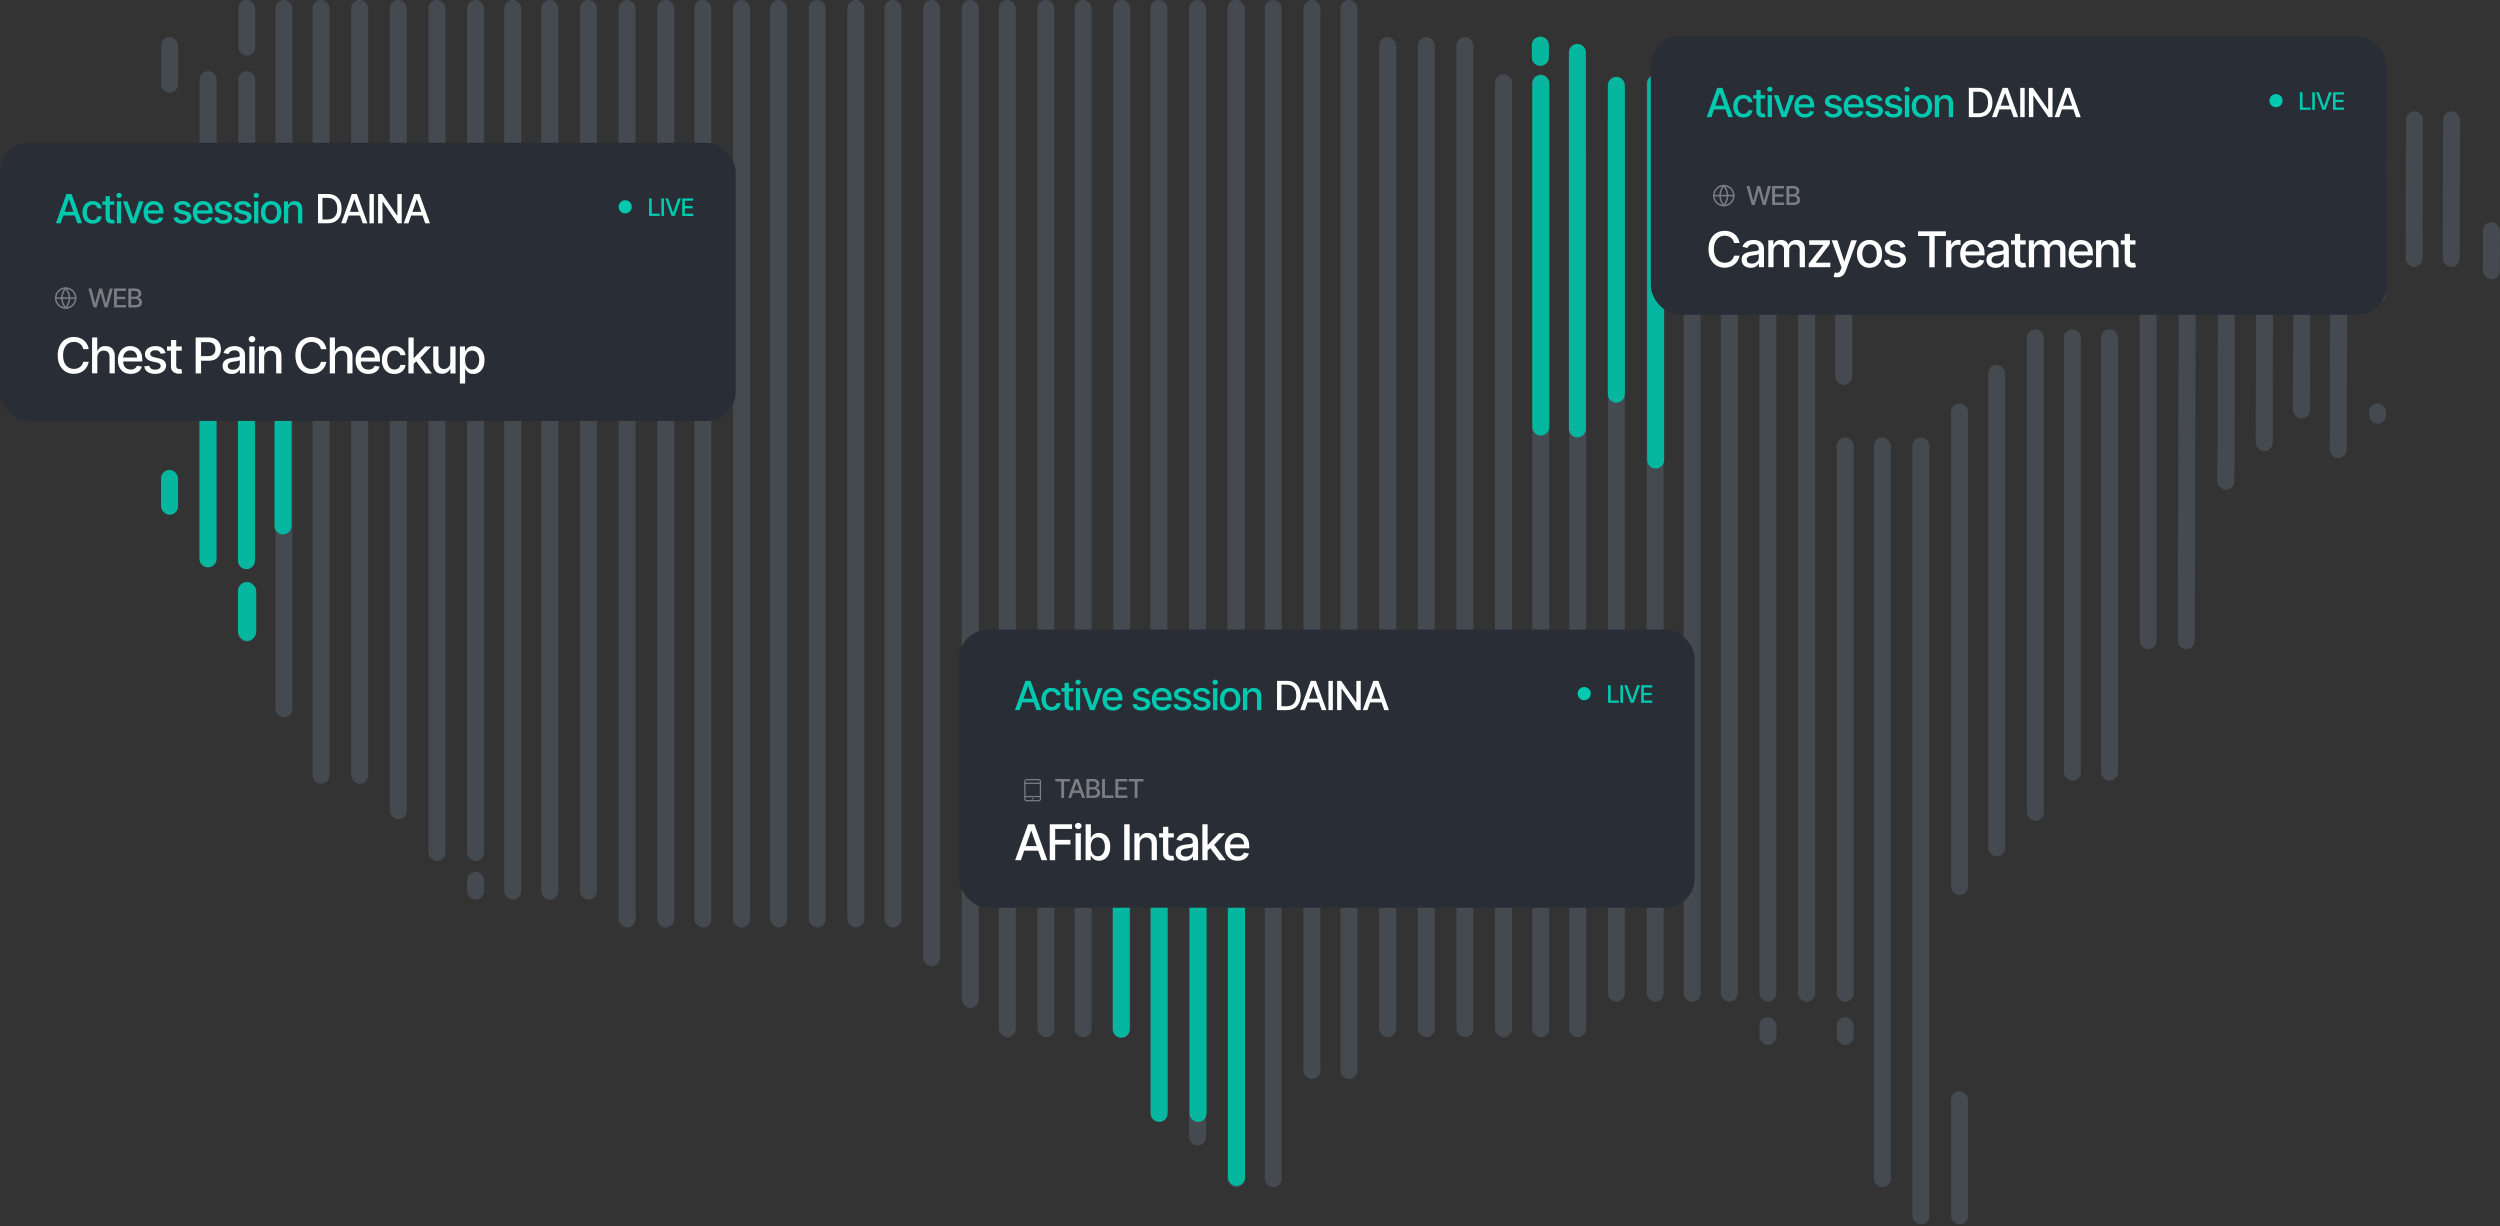 <svg width="683" height="335" viewBox="0 0 683 335" fill="none" xmlns="http://www.w3.org/2000/svg">
<rect x="0" y="0" width="683" height="335" fill="#333333" stroke="none"/>
<g opacity="0.88">
<rect x="44" y="10.135" width="4.645" height="15.203" rx="2.323" fill="#474C54"/>
<rect x="65.108" y="-0" width="4.645" height="15.203" rx="2.323" fill="#474C54"/>
<rect x="44" y="89.531" width="4.645" height="19.849" rx="2.323" fill="#04B59F"/>
<rect x="127.604" y="238.186" width="4.645" height="7.602" rx="2.323" fill="#474C54"/>
<rect x="418.594" y="10.135" width="4.645" height="7.602" rx="2.323" fill="#474C54"/>
<rect x="470.111" y="40.121" width="4.645" height="7.602" rx="2.323" fill="#474C54"/>
<rect x="491.227" y="40.121" width="4.645" height="7.602" rx="2.323" fill="#474C54"/>
<rect x="501.363" y="60.391" width="4.645" height="7.602" rx="2.323" fill="#474C54"/>
<rect x="480.677" y="277.884" width="4.645" height="7.602" rx="2.323" fill="#474C54"/>
<rect x="501.777" y="277.884" width="4.645" height="7.602" rx="2.323" fill="#474C54"/>
<rect x="470.111" y="69.682" width="4.645" height="203.978" rx="2.323" fill="#474C54"/>
<rect x="480.677" y="40.121" width="4.645" height="233.54" rx="2.323" fill="#474C54"/>
<rect x="491.227" y="59.969" width="4.645" height="213.691" rx="2.323" fill="#474C54"/>
<rect x="533.029" y="110.224" width="4.645" height="134.296" rx="2.323" fill="#474C54"/>
<rect x="543.173" y="99.666" width="4.645" height="134.296" rx="2.323" fill="#474C54"/>
<rect x="553.738" y="89.953" width="4.645" height="134.296" rx="2.323" fill="#474C54"/>
<rect x="563.852" y="89.953" width="4.645" height="123.316" rx="2.323" fill="#474C54"/>
<rect x="574.003" y="89.953" width="4.645" height="123.316" rx="2.323" fill="#474C54"/>
<rect x="584.546" y="69.682" width="4.645" height="107.69" rx="2.323" fill="#474C54"/>
<rect x="595.262" y="69.675" width="4.645" height="107.69" rx="2.323" transform="rotate(0.159 595.262 69.675)" fill="#474C54"/>
<rect x="605.963" y="69.675" width="4.645" height="64.127" rx="2.323" transform="rotate(0.159 605.963 69.675)" fill="#474C54"/>
<rect x="616.4" y="69.675" width="4.645" height="53.559" rx="2.323" transform="rotate(0.159 616.4 69.675)" fill="#474C54"/>
<rect x="626.544" y="69.675" width="4.645" height="44.657" rx="2.323" transform="rotate(0.159 626.544 69.675)" fill="#474C54"/>
<rect x="636.658" y="60.108" width="4.645" height="65.072" rx="2.323" transform="rotate(0.159 636.658 60.108)" fill="#474C54"/>
<rect x="647.238" y="40.121" width="4.645" height="42.518" rx="2.323" transform="rotate(0.159 647.238 40.121)" fill="#474C54"/>
<rect x="657.322" y="30.406" width="4.645" height="42.518" rx="2.323" transform="rotate(0.159 657.322 30.406)" fill="#474C54"/>
<rect x="667.451" y="30.406" width="4.645" height="42.518" rx="2.323" transform="rotate(0.159 667.451 30.406)" fill="#474C54"/>
<rect x="678.355" y="60.664" width="4.645" height="15.639" rx="2.323" transform="rotate(0.159 678.355 60.664)" fill="#474C54"/>
<rect x="647.238" y="110.224" width="4.645" height="5.501" rx="2.323" transform="rotate(0.159 647.238 110.224)" fill="#474C54"/>
<rect x="501.363" y="78.974" width="4.645" height="26.183" rx="2.323" fill="#474C54"/>
<rect x="533.029" y="298.155" width="4.645" height="36.319" rx="2.323" fill="#474C54"/>
<rect x="501.777" y="119.515" width="4.645" height="154.145" rx="2.323" fill="#474C54"/>
<rect x="511.928" y="119.515" width="4.645" height="204.823" rx="2.323" fill="#474C54"/>
<rect x="522.479" y="119.515" width="4.645" height="214.958" rx="2.323" fill="#474C54"/>
<rect x="65.108" y="159.213" width="4.645" height="16.048" rx="2.323" fill="#1C8B81"/>
<rect x="54.543" y="19.427" width="4.645" height="135.563" rx="2.323" fill="#474C54"/>
<rect x="65.108" y="19.427" width="4.645" height="135.563" rx="2.323" fill="#474C54"/>
<rect x="75.252" y="-0" width="4.645" height="195.954" rx="2.323" fill="#474C54"/>
<rect x="85.381" y="-0" width="4.645" height="214.114" rx="2.323" fill="#474C54"/>
<rect x="95.931" y="-0" width="4.645" height="214.114" rx="2.323" fill="#474C54"/>
<rect x="106.504" y="-0" width="4.645" height="223.827" rx="2.323" fill="#474C54"/>
<rect x="117.047" y="-0" width="4.645" height="235.23" rx="2.323" fill="#474C54"/>
<rect x="127.604" y="-0" width="4.645" height="235.23" rx="2.323" fill="#474C54"/>
<rect x="137.756" y="-0" width="4.645" height="245.787" rx="2.323" fill="#474C54"/>
<rect x="147.885" y="-0" width="4.645" height="245.787" rx="2.323" fill="#474C54"/>
<rect x="158.45" y="-0" width="4.645" height="245.787" rx="2.323" fill="#474C54"/>
<rect x="168.993" y="-0" width="4.645" height="253.389" rx="2.323" fill="#474C54"/>
<rect x="179.558" y="-0" width="4.645" height="253.389" rx="2.323" fill="#474C54"/>
<rect x="189.694" y="-0" width="4.645" height="253.389" rx="2.323" fill="#474C54"/>
<rect x="200.267" y="-0" width="4.645" height="253.389" rx="2.323" fill="#474C54"/>
<rect x="210.381" y="-0" width="4.645" height="253.389" rx="2.323" fill="#474C54"/>
<rect x="220.939" y="-0" width="4.645" height="253.389" rx="2.323" fill="#474C54"/>
<rect x="231.489" y="-0" width="4.645" height="253.389" rx="2.323" fill="#474C54"/>
<rect x="241.64" y="-0" width="4.645" height="253.389" rx="2.323" fill="#474C54"/>
<rect x="252.191" y="-0" width="4.645" height="263.947" rx="2.323" fill="#474C54"/>
<rect x="262.748" y="-0" width="4.645" height="275.349" rx="2.323" fill="#474C54"/>
<rect x="272.877" y="-0" width="4.645" height="283.373" rx="2.323" fill="#474C54"/>
<rect x="283.45" y="-0" width="4.645" height="283.373" rx="2.323" fill="#474C54"/>
<rect x="293.586" y="-0" width="4.645" height="283.373" rx="2.323" fill="#474C54"/>
<rect x="304.137" y="-0" width="4.645" height="283.373" rx="2.323" fill="#474C54"/>
<rect x="356.09" y="-0" width="4.645" height="294.776" rx="2.323" fill="#474C54"/>
<rect x="366.219" y="-0" width="4.645" height="294.776" rx="2.323" fill="#474C54"/>
<rect x="376.784" y="10.135" width="4.645" height="273.238" rx="2.323" fill="#474C54"/>
<rect x="387.335" y="10.135" width="4.645" height="273.238" rx="2.323" fill="#474C54"/>
<rect x="397.9" y="10.135" width="4.645" height="273.238" rx="2.323" fill="#474C54"/>
<rect x="408.435" y="20.271" width="4.645" height="263.102" rx="2.323" fill="#474C54"/>
<rect x="418.594" y="20.271" width="4.645" height="263.102" rx="2.323" fill="#474C54"/>
<rect x="439.281" y="30.406" width="4.645" height="243.254" rx="2.323" fill="#474C54"/>
<rect x="449.854" y="20.271" width="4.645" height="253.389" rx="2.323" fill="#474C54"/>
<rect x="459.967" y="20.271" width="4.645" height="253.389" rx="2.323" fill="#474C54"/>
<rect x="428.708" y="40.121" width="4.645" height="243.254" rx="2.323" fill="#474C54"/>
<rect x="314.288" y="-0" width="4.645" height="306.178" rx="2.323" fill="#474C54"/>
<rect x="324.838" y="-0" width="4.645" height="312.936" rx="2.323" fill="#474C54"/>
<rect x="335.381" y="-0" width="4.645" height="324.338" rx="2.323" fill="#474C54"/>
<rect x="335.381" y="-0" width="4.645" height="324.338" rx="2.323" fill="#474C54"/>
<rect x="345.525" y="-0" width="4.645" height="324.338" rx="2.323" fill="#474C54"/>
<rect x="44" y="128.384" width="4.645" height="12.247" rx="2.323" fill="#00C9AF"/>
<path d="M418.5 12.325C418.5 11.041 419.541 10 420.825 10V10C422.109 10 423.15 11.041 423.15 12.325V15.675C423.15 16.959 422.109 18 420.825 18V18V18C419.541 18 418.5 16.959 418.5 15.675V12.325Z" fill="#00C9AF"/>
<rect x="65" y="159" width="5" height="16" rx="2.5" fill="#00C9AF"/>
<path d="M54.5 58.823C54.5 57.54 55.54 56.5 56.823 56.5V56.5C58.105 56.5 59.145 57.54 59.145 58.823V152.677C59.145 153.96 58.105 155 56.823 155V155C55.54 155 54.5 153.96 54.5 152.677V58.823Z" fill="#00C9AF"/>
<path d="M418.625 22.823C418.625 21.54 419.665 20.5 420.948 20.5V20.5C422.231 20.5 423.27 21.54 423.27 22.823V116.677C423.27 117.96 422.231 119 420.948 119V119C419.665 119 418.625 117.96 418.625 116.677V22.823Z" fill="#00C9AF"/>
<path d="M428.617 14.323C428.617 13.04 429.657 12 430.94 12V12C432.223 12 433.263 13.04 433.263 14.323V117.177C433.263 118.46 432.223 119.5 430.94 119.5V119.5C429.657 119.5 428.617 118.46 428.617 117.177V14.323Z" fill="#00C9AF"/>
<path d="M450 22.823C450 21.54 451.04 20.5 452.323 20.5V20.5C453.606 20.5 454.645 21.54 454.645 22.823V125.677C454.645 126.96 453.606 128 452.323 128V128C451.04 128 450 126.96 450 125.677V22.823Z" fill="#00C9AF"/>
<path d="M314.352 201.323C314.352 200.04 315.391 199 316.674 199V199C317.957 199 318.997 200.04 318.997 201.323V304.177C318.997 305.46 317.957 306.5 316.674 306.5V306.5C315.391 306.5 314.352 305.46 314.352 304.177V201.323Z" fill="#00C9AF"/>
<path d="M325 212.323C325 211.04 326.04 210 327.323 210V210C328.606 210 329.645 211.04 329.645 212.323V304.177C329.645 305.46 328.606 306.5 327.323 306.5V306.5C326.04 306.5 325 305.46 325 304.177V212.323Z" fill="#00C9AF"/>
<path d="M335.5 229.823C335.5 228.54 336.54 227.5 337.823 227.5V227.5C339.106 227.5 340.145 228.54 340.145 229.823V321.677C340.145 322.96 339.106 324 337.823 324V324C336.54 324 335.5 322.96 335.5 321.677V229.823Z" fill="#00C9AF"/>
<path d="M304 236.823C304 235.54 305.04 234.5 306.323 234.5V234.5C307.606 234.5 308.645 235.54 308.645 236.823V281.177C308.645 282.46 307.606 283.5 306.323 283.5V283.5C305.04 283.5 304 282.46 304 281.177V236.823Z" fill="#00C9AF"/>
<path d="M439.26 23.323C439.26 22.04 440.3 21 441.583 21V21C442.866 21 443.906 22.04 443.906 23.323V107.677C443.906 108.96 442.866 110 441.583 110V110C440.3 110 439.26 108.96 439.26 107.677V23.323Z" fill="#00C9AF"/>
<path d="M65 50.323C65 49.04 66.04 48 67.323 48V48C68.606 48 69.645 49.04 69.645 50.323V153.177C69.645 154.46 68.606 155.5 67.323 155.5V155.5C66.04 155.5 65 154.46 65 153.177V50.323Z" fill="#00C9AF"/>
<path d="M75 59.323C75 58.04 76.04 57 77.323 57V57C78.606 57 79.645 58.04 79.645 59.323V143.677C79.645 144.96 78.606 146 77.323 146V146C76.04 146 75 144.96 75 143.677V59.323Z" fill="#00C9AF"/>
</g>
<rect y="39" width="201" height="76" rx="8" fill="#282D36"/>
<path d="M24.232 95.379L22.737 95.379C22.68 95.059 22.573 94.778 22.416 94.535C22.26 94.292 22.068 94.086 21.841 93.917C21.614 93.748 21.36 93.62 21.079 93.533C20.801 93.447 20.506 93.404 20.193 93.404C19.627 93.404 19.121 93.546 18.674 93.83C18.229 94.114 17.878 94.531 17.619 95.081C17.363 95.63 17.235 96.301 17.235 97.093C17.235 97.892 17.363 98.566 17.618 99.116C17.877 99.665 18.23 100.081 18.677 100.362C19.124 100.643 19.627 100.784 20.186 100.784C20.496 100.784 20.79 100.742 21.068 100.659C21.349 100.573 21.603 100.447 21.83 100.281C22.057 100.115 22.249 99.912 22.405 99.672C22.565 99.43 22.676 99.152 22.736 98.839L24.232 98.844C24.152 99.326 23.997 99.77 23.766 100.176C23.54 100.579 23.247 100.927 22.889 101.221C22.535 101.511 22.129 101.736 21.672 101.896C21.215 102.056 20.716 102.135 20.177 102.135C19.327 102.135 18.57 101.934 17.905 101.531C17.241 101.125 16.717 100.545 16.334 99.791C15.954 99.037 15.764 98.138 15.764 97.093C15.764 96.045 15.956 95.146 16.34 94.395C16.723 93.641 17.247 93.063 17.912 92.66C18.576 92.255 19.332 92.052 20.179 92.052C20.7 92.052 21.185 92.128 21.636 92.278C22.089 92.425 22.496 92.642 22.857 92.93C23.218 93.214 23.517 93.563 23.753 93.975C23.99 94.384 24.149 94.852 24.232 95.379ZM26.585 97.632L26.585 102.002L25.152 102.002L25.154 92.188L26.567 92.188L26.567 95.84L26.658 95.84C26.83 95.444 27.094 95.129 27.449 94.896C27.803 94.662 28.267 94.546 28.839 94.546C29.343 94.546 29.784 94.65 30.161 94.858C30.541 95.066 30.835 95.376 31.043 95.788C31.254 96.197 31.359 96.708 31.359 97.321L31.358 102.004L29.925 102.003L29.926 97.494C29.926 96.954 29.787 96.535 29.509 96.238C29.231 95.938 28.845 95.787 28.349 95.787C28.011 95.787 27.707 95.859 27.439 96.003C27.174 96.146 26.964 96.357 26.811 96.635C26.661 96.91 26.586 97.242 26.585 97.632ZM35.706 102.153C34.981 102.153 34.356 101.998 33.833 101.688C33.312 101.375 32.909 100.935 32.625 100.37C32.344 99.801 32.204 99.135 32.204 98.371C32.204 97.617 32.345 96.953 32.626 96.378C32.91 95.803 33.307 95.354 33.815 95.031C34.326 94.709 34.924 94.547 35.607 94.548C36.023 94.548 36.425 94.616 36.815 94.754C37.205 94.891 37.554 95.107 37.864 95.401C38.174 95.695 38.418 96.077 38.597 96.547C38.776 97.013 38.865 97.58 38.865 98.248L38.865 98.756L33.014 98.755L33.014 97.681L37.461 97.682C37.461 97.305 37.385 96.971 37.231 96.68C37.078 96.386 36.862 96.155 36.585 95.986C36.31 95.816 35.987 95.731 35.617 95.731C35.214 95.731 34.863 95.83 34.562 96.028C34.265 96.223 34.035 96.478 33.872 96.795C33.712 97.108 33.632 97.448 33.632 97.816L33.632 98.654C33.632 99.146 33.718 99.565 33.891 99.91C34.066 100.255 34.31 100.519 34.623 100.701C34.937 100.88 35.302 100.969 35.721 100.969C35.992 100.969 36.24 100.931 36.464 100.854C36.687 100.775 36.881 100.656 37.044 100.5C37.207 100.343 37.331 100.15 37.418 99.92L38.774 100.165C38.665 100.564 38.47 100.914 38.189 101.214C37.911 101.511 37.561 101.743 37.139 101.909C36.721 102.072 36.243 102.153 35.706 102.153ZM45.235 96.443L43.937 96.672C43.882 96.506 43.796 96.348 43.678 96.198C43.563 96.048 43.406 95.925 43.208 95.829C43.01 95.733 42.763 95.685 42.465 95.685C42.06 95.685 41.721 95.776 41.45 95.958C41.178 96.137 41.042 96.368 41.042 96.653C41.042 96.899 41.133 97.097 41.315 97.247C41.497 97.397 41.791 97.52 42.197 97.616L43.366 97.885C44.043 98.041 44.548 98.283 44.88 98.609C45.212 98.935 45.379 99.358 45.378 99.879C45.378 100.32 45.25 100.713 44.995 101.058C44.742 101.399 44.389 101.668 43.935 101.862C43.485 102.057 42.963 102.155 42.368 102.154C41.544 102.154 40.871 101.978 40.351 101.627C39.83 101.272 39.511 100.769 39.393 100.117L40.778 99.906C40.864 100.268 41.041 100.541 41.309 100.726C41.578 100.908 41.928 100.999 42.359 100.999C42.829 101 43.204 100.902 43.485 100.707C43.766 100.509 43.907 100.268 43.907 99.984C43.907 99.754 43.821 99.561 43.648 99.404C43.479 99.247 43.219 99.129 42.867 99.049L41.621 98.776C40.935 98.619 40.427 98.37 40.098 98.028C39.772 97.686 39.609 97.253 39.609 96.729C39.609 96.294 39.731 95.914 39.974 95.588C40.216 95.263 40.552 95.009 40.98 94.827C41.408 94.641 41.899 94.549 42.451 94.549C43.247 94.549 43.873 94.722 44.33 95.067C44.787 95.409 45.089 95.868 45.235 96.443ZM49.655 94.646L49.655 95.797L45.634 95.796L45.634 94.646L49.655 94.646ZM46.713 92.882L48.146 92.882L48.144 99.846C48.144 100.124 48.186 100.333 48.269 100.474C48.352 100.611 48.459 100.705 48.59 100.756C48.724 100.804 48.869 100.828 49.026 100.828C49.141 100.828 49.242 100.82 49.328 100.804C49.414 100.789 49.481 100.776 49.529 100.766L49.788 101.95C49.705 101.982 49.586 102.014 49.433 102.046C49.28 102.081 49.088 102.1 48.858 102.103C48.481 102.109 48.129 102.042 47.804 101.902C47.478 101.761 47.214 101.544 47.013 101.25C46.812 100.956 46.711 100.587 46.711 100.143L46.713 92.882ZM53.453 102.008L53.455 92.194L56.953 92.194C57.717 92.195 58.349 92.334 58.851 92.612C59.352 92.89 59.728 93.27 59.977 93.752C60.226 94.232 60.35 94.772 60.35 95.372C60.35 95.976 60.224 96.519 59.971 97.002C59.722 97.481 59.345 97.861 58.84 98.142C58.339 98.42 57.707 98.559 56.947 98.558L54.541 98.558L54.542 97.302L56.813 97.303C57.296 97.303 57.687 97.22 57.987 97.054C58.288 96.885 58.508 96.655 58.649 96.364C58.789 96.073 58.86 95.743 58.86 95.372C58.86 95.001 58.79 94.672 58.649 94.385C58.509 94.097 58.287 93.872 57.983 93.709C57.683 93.546 57.287 93.464 56.795 93.464L54.935 93.464L54.934 102.009L53.453 102.008ZM63.31 102.173C62.843 102.173 62.422 102.087 62.045 101.914C61.668 101.738 61.369 101.484 61.149 101.152C60.932 100.82 60.823 100.412 60.823 99.93C60.823 99.515 60.903 99.173 61.063 98.904C61.223 98.636 61.439 98.424 61.71 98.267C61.982 98.111 62.285 97.993 62.621 97.913C62.956 97.833 63.298 97.772 63.646 97.731C64.087 97.68 64.445 97.638 64.72 97.606C64.995 97.571 65.194 97.516 65.319 97.439C65.444 97.362 65.506 97.238 65.506 97.065L65.506 97.032C65.506 96.613 65.388 96.289 65.152 96.059C64.918 95.829 64.57 95.713 64.107 95.713C63.624 95.713 63.244 95.82 62.966 96.034C62.691 96.245 62.501 96.48 62.396 96.739L61.049 96.432C61.209 95.984 61.442 95.623 61.749 95.349C62.059 95.071 62.415 94.87 62.818 94.745C63.221 94.617 63.644 94.554 64.088 94.554C64.382 94.554 64.693 94.589 65.022 94.659C65.355 94.727 65.665 94.851 65.952 95.033C66.243 95.216 66.481 95.476 66.666 95.815C66.851 96.15 66.944 96.586 66.944 97.123L66.943 102.011L65.543 102.011L65.543 101.004L65.486 101.004C65.393 101.19 65.254 101.372 65.069 101.551C64.884 101.73 64.645 101.878 64.355 101.996C64.064 102.114 63.716 102.173 63.31 102.173ZM63.622 101.023C64.018 101.023 64.357 100.945 64.638 100.789C64.922 100.632 65.138 100.428 65.285 100.175C65.435 99.92 65.51 99.647 65.51 99.356L65.51 98.407C65.459 98.458 65.36 98.506 65.213 98.551C65.07 98.592 64.905 98.629 64.72 98.661C64.534 98.689 64.354 98.717 64.178 98.742C64.002 98.764 63.855 98.784 63.737 98.8C63.459 98.835 63.205 98.894 62.975 98.977C62.748 99.06 62.566 99.18 62.429 99.336C62.295 99.489 62.227 99.694 62.227 99.949C62.227 100.304 62.358 100.572 62.62 100.755C62.882 100.934 63.216 101.023 63.622 101.023ZM68.115 102.011L68.117 94.65L69.549 94.651L69.548 102.012L68.115 102.011ZM68.841 93.515C68.591 93.515 68.377 93.432 68.198 93.265C68.023 93.096 67.935 92.895 67.935 92.662C67.935 92.425 68.023 92.224 68.199 92.058C68.378 91.888 68.592 91.804 68.841 91.804C69.09 91.804 69.302 91.889 69.478 92.058C69.657 92.224 69.746 92.425 69.746 92.662C69.746 92.895 69.657 93.096 69.478 93.266C69.302 93.432 69.09 93.515 68.841 93.515ZM72.173 97.642L72.172 102.012L70.74 102.012L70.741 94.651L72.117 94.651L72.116 95.849L72.207 95.849C72.377 95.46 72.642 95.147 73.003 94.91C73.367 94.674 73.826 94.556 74.379 94.556C74.88 94.556 75.319 94.662 75.696 94.873C76.073 95.08 76.366 95.39 76.573 95.802C76.781 96.215 76.884 96.724 76.884 97.331L76.883 102.013L75.45 102.013L75.451 97.503C75.451 96.97 75.313 96.553 75.035 96.252C74.757 95.949 74.375 95.797 73.889 95.797C73.557 95.797 73.262 95.869 73.003 96.013C72.747 96.156 72.544 96.367 72.394 96.645C72.247 96.92 72.174 97.252 72.173 97.642ZM89.172 95.393L87.677 95.393C87.62 95.073 87.513 94.792 87.356 94.549C87.2 94.306 87.008 94.1 86.781 93.931C86.555 93.761 86.301 93.633 86.019 93.547C85.742 93.461 85.446 93.418 85.133 93.418C84.567 93.418 84.061 93.56 83.614 93.844C83.17 94.128 82.818 94.545 82.559 95.094C82.303 95.644 82.175 96.315 82.175 97.107C82.175 97.906 82.303 98.58 82.558 99.129C82.817 99.679 83.17 100.094 83.617 100.376C84.064 100.657 84.567 100.798 85.127 100.798C85.436 100.798 85.73 100.756 86.008 100.673C86.29 100.587 86.544 100.461 86.77 100.295C86.997 100.129 87.189 99.926 87.346 99.686C87.505 99.444 87.616 99.166 87.677 98.853L89.172 98.858C89.092 99.34 88.937 99.784 88.707 100.19C88.48 100.592 88.187 100.941 87.829 101.234C87.475 101.525 87.069 101.75 86.612 101.91C86.155 102.07 85.657 102.149 85.117 102.149C84.267 102.149 83.51 101.948 82.845 101.545C82.181 101.139 81.657 100.559 81.274 99.805C80.894 99.051 80.704 98.151 80.704 97.107C80.704 96.059 80.896 95.159 81.28 94.409C81.663 93.655 82.187 93.077 82.852 92.674C83.517 92.269 84.272 92.066 85.119 92.066C85.64 92.066 86.125 92.141 86.576 92.292C87.029 92.439 87.437 92.656 87.798 92.944C88.159 93.228 88.457 93.576 88.694 93.989C88.93 94.398 89.09 94.866 89.172 95.393ZM91.526 97.646L91.525 102.016L90.092 102.016L90.094 92.201L91.508 92.202L91.507 95.853L91.598 95.853C91.771 95.457 92.034 95.143 92.389 94.91C92.744 94.676 93.207 94.56 93.779 94.56C94.284 94.56 94.724 94.664 95.101 94.872C95.481 95.08 95.775 95.389 95.983 95.802C96.194 96.211 96.299 96.722 96.299 97.335L96.298 102.017L94.865 102.017L94.866 97.508C94.866 96.968 94.727 96.549 94.449 96.252C94.171 95.951 93.785 95.801 93.29 95.801C92.951 95.801 92.647 95.873 92.379 96.017C92.114 96.16 91.905 96.371 91.751 96.649C91.601 96.924 91.526 97.256 91.526 97.646ZM100.646 102.167C99.921 102.167 99.297 102.012 98.773 101.702C98.252 101.388 97.85 100.949 97.565 100.384C97.284 99.815 97.144 99.149 97.144 98.385C97.144 97.631 97.285 96.966 97.566 96.391C97.851 95.817 98.247 95.368 98.755 95.045C99.266 94.723 99.864 94.561 100.547 94.561C100.963 94.562 101.365 94.63 101.755 94.768C102.145 94.905 102.495 95.121 102.804 95.415C103.114 95.709 103.359 96.091 103.537 96.561C103.716 97.027 103.806 97.594 103.805 98.262L103.805 98.77L97.954 98.769L97.954 97.695L102.401 97.696C102.401 97.319 102.325 96.985 102.172 96.694C102.018 96.4 101.803 96.169 101.525 95.999C101.25 95.83 100.927 95.745 100.557 95.745C100.154 95.745 99.803 95.844 99.502 96.042C99.205 96.237 98.975 96.493 98.812 96.809C98.652 97.122 98.572 97.462 98.572 97.829L98.572 98.668C98.572 99.16 98.658 99.579 98.831 99.924C99.006 100.269 99.251 100.532 99.564 100.715C99.877 100.894 100.243 100.983 100.661 100.983C100.933 100.983 101.18 100.945 101.404 100.868C101.628 100.789 101.821 100.67 101.984 100.514C102.147 100.357 102.271 100.164 102.358 99.934L103.714 100.179C103.605 100.578 103.41 100.928 103.129 101.228C102.851 101.525 102.501 101.757 102.079 101.923C101.661 102.086 101.183 102.167 100.646 102.167ZM107.759 102.168C107.047 102.168 106.433 102.007 105.919 101.684C105.408 101.358 105.015 100.909 104.74 100.337C104.466 99.765 104.328 99.11 104.328 98.372C104.329 97.625 104.469 96.965 104.751 96.393C105.032 95.818 105.428 95.369 105.939 95.047C106.451 94.724 107.053 94.563 107.746 94.563C108.305 94.563 108.804 94.667 109.241 94.875C109.679 95.079 110.032 95.367 110.3 95.738C110.572 96.108 110.733 96.541 110.784 97.037L109.389 97.036C109.313 96.691 109.137 96.394 108.862 96.145C108.591 95.895 108.227 95.771 107.77 95.771C107.371 95.771 107.021 95.876 106.72 96.087C106.423 96.294 106.191 96.591 106.025 96.978C105.859 97.361 105.776 97.815 105.776 98.339C105.776 98.876 105.857 99.339 106.02 99.729C106.183 100.119 106.413 100.421 106.71 100.635C107.01 100.849 107.363 100.956 107.769 100.956C108.04 100.956 108.286 100.907 108.507 100.808C108.731 100.705 108.917 100.56 109.068 100.372C109.221 100.183 109.328 99.956 109.389 99.691L110.783 99.692C110.732 100.167 110.577 100.592 110.318 100.966C110.059 101.34 109.713 101.634 109.278 101.848C108.847 102.062 108.34 102.169 107.759 102.168ZM112.898 99.524L112.888 97.775L113.138 97.775L116.071 94.661L117.787 94.661L114.441 98.207L114.216 98.207L112.898 99.524ZM111.579 102.021L111.581 92.206L113.014 92.206L113.012 102.021L111.579 102.021ZM116.228 102.022L113.593 98.523L114.58 97.521L117.987 102.022L116.228 102.022ZM123.019 98.97L123.02 94.662L124.457 94.662L124.456 102.023L123.047 102.023L123.047 100.748L122.97 100.748C122.801 101.141 122.529 101.469 122.155 101.731C121.785 101.989 121.323 102.119 120.77 102.119C120.298 102.118 119.879 102.014 119.515 101.807C119.154 101.596 118.87 101.284 118.662 100.872C118.458 100.46 118.355 99.95 118.356 99.343L118.357 94.661L119.79 94.662L119.789 99.171C119.788 99.673 119.927 100.072 120.205 100.369C120.483 100.666 120.844 100.815 121.288 100.815C121.557 100.815 121.823 100.748 122.089 100.614C122.357 100.48 122.579 100.277 122.755 100.006C122.934 99.734 123.022 99.389 123.019 98.97ZM125.644 104.784L125.646 94.663L127.046 94.663L127.046 95.856L127.165 95.856C127.248 95.703 127.368 95.526 127.525 95.325C127.681 95.123 127.899 94.948 128.177 94.797C128.455 94.644 128.822 94.568 129.279 94.568C129.873 94.568 130.404 94.718 130.87 95.019C131.336 95.319 131.702 95.752 131.967 96.317C132.235 96.883 132.369 97.564 132.369 98.359C132.369 99.155 132.236 99.837 131.971 100.405C131.706 100.971 131.341 101.407 130.878 101.713C130.415 102.017 129.886 102.168 129.292 102.168C128.845 102.168 128.479 102.093 128.194 101.943C127.913 101.793 127.693 101.617 127.533 101.415C127.373 101.214 127.251 101.035 127.164 100.879L127.078 100.879L127.077 104.784L125.644 104.784ZM127.05 98.344C127.05 98.861 127.125 99.315 127.275 99.705C127.425 100.094 127.642 100.4 127.926 100.62C128.211 100.837 128.559 100.946 128.971 100.946C129.399 100.946 129.757 100.833 130.045 100.606C130.332 100.376 130.549 100.065 130.696 99.672C130.847 99.279 130.922 98.836 130.922 98.344C130.922 97.859 130.849 97.423 130.702 97.036C130.558 96.649 130.341 96.344 130.05 96.121C129.763 95.897 129.403 95.785 128.972 95.785C128.557 95.785 128.205 95.892 127.918 96.106C127.633 96.32 127.418 96.618 127.271 97.002C127.124 97.385 127.05 97.832 127.05 98.344Z" fill="white"/>
<path d="M16.559 61L15.278 61L18.159 53.001L19.553 53.001L22.43 61.002L21.149 61.001L18.889 54.454L18.826 54.454L16.559 61ZM16.775 57.868L20.931 57.868L20.931 58.884L16.774 58.883L16.775 57.868ZM25.322 61.123C24.742 61.123 24.242 60.992 23.823 60.728C23.406 60.463 23.086 60.097 22.862 59.631C22.638 59.164 22.526 58.63 22.526 58.029C22.526 57.42 22.641 56.882 22.87 56.416C23.1 55.947 23.423 55.581 23.839 55.318C24.256 55.055 24.747 54.924 25.312 54.924C25.768 54.924 26.174 55.009 26.531 55.178C26.887 55.345 27.175 55.579 27.394 55.882C27.615 56.184 27.747 56.537 27.788 56.94L26.651 56.94C26.589 56.659 26.446 56.416 26.222 56.213C26.001 56.01 25.704 55.908 25.331 55.908C25.006 55.908 24.721 55.994 24.476 56.166C24.234 56.335 24.045 56.578 23.909 56.892C23.774 57.205 23.706 57.575 23.706 58.002C23.706 58.439 23.772 58.817 23.905 59.135C24.038 59.453 24.225 59.699 24.467 59.873C24.712 60.048 25 60.135 25.331 60.135C25.552 60.135 25.752 60.095 25.932 60.014C26.114 59.931 26.267 59.812 26.389 59.659C26.514 59.505 26.602 59.32 26.651 59.104L27.788 59.104C27.746 59.492 27.62 59.839 27.409 60.143C27.198 60.448 26.915 60.687 26.561 60.862C26.209 61.036 25.796 61.123 25.322 61.123ZM31.238 55.004L31.238 55.941L27.961 55.94L27.961 55.003L31.238 55.004ZM28.84 53.566L30.008 53.566L30.007 59.242C30.007 59.468 30.041 59.639 30.108 59.753C30.176 59.865 30.263 59.942 30.37 59.984C30.48 60.023 30.598 60.042 30.726 60.042C30.819 60.042 30.901 60.036 30.972 60.023C31.042 60.01 31.097 59.999 31.136 59.992L31.346 60.957C31.279 60.983 31.182 61.009 31.057 61.035C30.932 61.063 30.776 61.079 30.589 61.081C30.281 61.087 29.995 61.032 29.729 60.917C29.464 60.803 29.249 60.625 29.085 60.386C28.921 60.146 28.839 59.845 28.839 59.483L28.84 53.566ZM31.929 61.004L31.93 55.004L33.098 55.004L33.097 61.004L31.929 61.004ZM32.52 54.078C32.317 54.078 32.143 54.01 31.997 53.875C31.854 53.737 31.782 53.573 31.782 53.383C31.782 53.19 31.854 53.026 31.997 52.89C32.143 52.752 32.318 52.683 32.521 52.683C32.724 52.684 32.897 52.752 33.04 52.891C33.186 53.026 33.259 53.19 33.259 53.383C33.259 53.573 33.186 53.737 33.04 53.875C32.897 54.01 32.724 54.078 32.52 54.078ZM39.203 55.005L37.025 61.005L35.775 61.005L33.597 55.004L34.851 55.004L36.369 59.622L36.432 59.622L37.949 55.005L39.203 55.005ZM42.081 61.127C41.489 61.127 40.98 61 40.553 60.748C40.129 60.492 39.801 60.134 39.569 59.673C39.34 59.21 39.226 58.667 39.226 58.044C39.226 57.43 39.341 56.888 39.57 56.419C39.802 55.951 40.125 55.585 40.539 55.322C40.956 55.059 41.443 54.928 42 54.928C42.339 54.928 42.667 54.984 42.984 55.096C43.302 55.208 43.587 55.384 43.84 55.623C44.092 55.863 44.291 56.174 44.437 56.557C44.583 56.937 44.656 57.4 44.656 57.944L44.656 58.358L39.886 58.357L39.886 57.482L43.511 57.483C43.511 57.175 43.449 56.903 43.324 56.666C43.199 56.427 43.023 56.238 42.797 56.1C42.573 55.962 42.31 55.893 42.008 55.892C41.679 55.892 41.393 55.973 41.148 56.135C40.906 56.293 40.718 56.502 40.586 56.759C40.455 57.015 40.39 57.292 40.39 57.591L40.39 58.275C40.39 58.676 40.46 59.017 40.601 59.298C40.744 59.58 40.943 59.795 41.198 59.943C41.453 60.089 41.751 60.162 42.093 60.162C42.314 60.162 42.516 60.131 42.698 60.068C42.88 60.003 43.038 59.907 43.171 59.779C43.304 59.652 43.405 59.494 43.476 59.307L44.581 59.506C44.492 59.832 44.334 60.117 44.104 60.362C43.878 60.604 43.592 60.793 43.249 60.928C42.907 61.061 42.518 61.127 42.081 61.127ZM52.159 56.473L51.1 56.66C51.056 56.525 50.986 56.396 50.889 56.273C50.796 56.151 50.668 56.051 50.507 55.972C50.345 55.894 50.144 55.855 49.901 55.855C49.571 55.855 49.294 55.929 49.073 56.078C48.852 56.223 48.741 56.412 48.741 56.644C48.741 56.844 48.815 57.006 48.964 57.128C49.112 57.251 49.352 57.351 49.682 57.429L50.635 57.648C51.187 57.776 51.599 57.973 51.87 58.238C52.14 58.504 52.276 58.849 52.276 59.274C52.276 59.633 52.171 59.953 51.963 60.234C51.757 60.513 51.469 60.732 51.099 60.891C50.732 61.049 50.306 61.129 49.822 61.129C49.15 61.128 48.602 60.985 48.178 60.699C47.753 60.409 47.493 59.999 47.397 59.468L48.526 59.296C48.596 59.59 48.74 59.813 48.959 59.964C49.178 60.113 49.463 60.187 49.814 60.187C50.197 60.187 50.503 60.108 50.733 59.949C50.962 59.788 51.076 59.591 51.076 59.359C51.076 59.172 51.006 59.014 50.865 58.887C50.727 58.759 50.515 58.663 50.229 58.597L49.213 58.374C48.653 58.247 48.239 58.044 47.971 57.765C47.706 57.486 47.573 57.133 47.573 56.706C47.573 56.352 47.672 56.042 47.87 55.777C48.068 55.511 48.342 55.304 48.691 55.156C49.039 55.005 49.439 54.929 49.89 54.929C50.538 54.929 51.049 55.07 51.421 55.352C51.793 55.63 52.039 56.004 52.159 56.473ZM55.545 61.13C54.954 61.13 54.445 61.003 54.018 60.751C53.594 60.495 53.266 60.137 53.034 59.676C52.805 59.212 52.69 58.669 52.691 58.047C52.691 57.433 52.805 56.891 53.035 56.422C53.267 55.953 53.59 55.588 54.004 55.325C54.42 55.062 54.907 54.93 55.465 54.931C55.803 54.931 56.131 54.987 56.449 55.099C56.767 55.211 57.052 55.387 57.304 55.626C57.557 55.866 57.756 56.177 57.902 56.56C58.047 56.94 58.12 57.403 58.12 57.947L58.12 58.361L53.351 58.36L53.351 57.485L56.976 57.486C56.976 57.178 56.913 56.906 56.788 56.669C56.663 56.429 56.488 56.241 56.261 56.103C56.037 55.965 55.774 55.895 55.472 55.895C55.144 55.895 54.858 55.976 54.613 56.137C54.371 56.296 54.183 56.505 54.05 56.762C53.92 57.017 53.855 57.295 53.855 57.594L53.855 58.278C53.854 58.679 53.925 59.02 54.065 59.301C54.208 59.583 54.408 59.797 54.663 59.946C54.918 60.092 55.216 60.165 55.557 60.165C55.779 60.165 55.98 60.134 56.163 60.071C56.345 60.006 56.503 59.91 56.635 59.782C56.768 59.655 56.87 59.497 56.94 59.31L58.046 59.509C57.957 59.835 57.798 60.12 57.569 60.365C57.342 60.607 57.057 60.795 56.713 60.931C56.372 61.064 55.983 61.13 55.545 61.13ZM63.312 56.475L62.254 56.663C62.21 56.527 62.139 56.398 62.043 56.276C61.949 56.153 61.822 56.053 61.66 55.975C61.499 55.897 61.297 55.858 61.055 55.858C60.724 55.858 60.448 55.932 60.227 56.08C60.005 56.226 59.895 56.415 59.895 56.646C59.895 56.847 59.969 57.008 60.117 57.131C60.266 57.253 60.505 57.353 60.836 57.432L61.789 57.651C62.341 57.778 62.752 57.975 63.023 58.241C63.294 58.506 63.429 58.852 63.429 59.276C63.429 59.635 63.325 59.956 63.116 60.237C62.911 60.516 62.623 60.734 62.253 60.893C61.886 61.052 61.46 61.131 60.976 61.131C60.304 61.131 59.755 60.987 59.331 60.701C58.907 60.412 58.646 60.002 58.55 59.47L59.679 59.299C59.749 59.593 59.894 59.816 60.112 59.967C60.331 60.115 60.616 60.19 60.968 60.19C61.351 60.19 61.657 60.11 61.886 59.952C62.115 59.79 62.23 59.593 62.23 59.362C62.23 59.174 62.16 59.017 62.019 58.889C61.881 58.761 61.669 58.665 61.382 58.6L60.367 58.377C59.807 58.249 59.393 58.046 59.125 57.767C58.859 57.489 58.726 57.136 58.727 56.709C58.727 56.354 58.826 56.044 59.024 55.779C59.222 55.513 59.495 55.306 59.844 55.158C60.193 55.007 60.593 54.932 61.043 54.932C61.692 54.932 62.202 55.073 62.575 55.354C62.947 55.633 63.193 56.006 63.312 56.475ZM68.61 56.476L67.551 56.664C67.507 56.528 67.437 56.399 67.341 56.277C67.247 56.154 67.119 56.054 66.958 55.976C66.796 55.898 66.594 55.859 66.352 55.859C66.022 55.859 65.746 55.933 65.524 56.081C65.303 56.227 65.192 56.416 65.192 56.648C65.192 56.848 65.266 57.01 65.415 57.132C65.563 57.254 65.802 57.355 66.133 57.433L67.086 57.652C67.638 57.779 68.05 57.976 68.32 58.242C68.591 58.508 68.727 58.853 68.727 59.277C68.727 59.636 68.622 59.957 68.414 60.238C68.208 60.517 67.92 60.735 67.55 60.894C67.183 61.053 66.757 61.132 66.273 61.132C65.601 61.132 65.053 60.989 64.629 60.702C64.204 60.413 63.944 60.003 63.848 59.471L64.977 59.3C65.047 59.594 65.191 59.817 65.41 59.968C65.629 60.116 65.914 60.191 66.265 60.191C66.648 60.191 66.954 60.111 67.183 59.953C67.413 59.791 67.527 59.595 67.527 59.363C67.527 59.175 67.457 59.018 67.317 58.89C67.178 58.763 66.966 58.666 66.68 58.601L65.664 58.378C65.104 58.25 64.69 58.047 64.422 57.768C64.157 57.49 64.024 57.137 64.024 56.71C64.024 56.356 64.123 56.046 64.321 55.78C64.519 55.514 64.793 55.307 65.141 55.159C65.49 55.008 65.89 54.933 66.341 54.933C66.989 54.933 67.5 55.074 67.872 55.355C68.244 55.634 68.49 56.008 68.61 56.476ZM69.41 61.012L69.412 55.012L70.58 55.012L70.578 61.012L69.41 61.012ZM70.002 54.086C69.799 54.086 69.624 54.018 69.478 53.883C69.335 53.745 69.263 53.581 69.264 53.391C69.264 53.198 69.335 53.034 69.478 52.898C69.624 52.76 69.799 52.691 70.002 52.691C70.205 52.691 70.378 52.761 70.522 52.899C70.667 53.034 70.74 53.198 70.74 53.391C70.74 53.581 70.667 53.745 70.521 53.883C70.378 54.018 70.205 54.086 70.002 54.086ZM74.077 61.134C73.514 61.134 73.024 61.005 72.604 60.747C72.185 60.489 71.86 60.128 71.628 59.664C71.396 59.201 71.281 58.659 71.281 58.039C71.281 57.417 71.397 56.873 71.629 56.407C71.861 55.941 72.186 55.579 72.606 55.321C73.025 55.063 73.516 54.934 74.078 54.934C74.641 54.935 75.132 55.064 75.551 55.322C75.97 55.58 76.296 55.941 76.527 56.408C76.759 56.874 76.875 57.418 76.874 58.041C76.874 58.66 76.758 59.202 76.526 59.666C76.295 60.129 75.969 60.49 75.55 60.747C75.13 61.005 74.639 61.134 74.077 61.134ZM74.081 60.153C74.446 60.153 74.748 60.057 74.987 59.864C75.227 59.672 75.404 59.415 75.519 59.095C75.636 58.775 75.695 58.422 75.695 58.036C75.695 57.654 75.636 57.302 75.519 56.982C75.405 56.659 75.228 56.4 74.988 56.204C74.749 56.009 74.447 55.911 74.082 55.911C73.715 55.911 73.41 56.009 73.168 56.204C72.928 56.399 72.75 56.658 72.632 56.981C72.518 57.301 72.46 57.653 72.46 58.036C72.46 58.421 72.517 58.774 72.632 59.094C72.749 59.415 72.927 59.671 73.167 59.864C73.409 60.057 73.714 60.153 74.081 60.153ZM78.746 57.451L78.746 61.014L77.578 61.013L77.579 55.013L78.7 55.014L78.7 55.99L78.774 55.99C78.912 55.673 79.128 55.417 79.422 55.225C79.719 55.032 80.093 54.936 80.544 54.936C80.953 54.936 81.311 55.022 81.618 55.194C81.925 55.363 82.163 55.616 82.332 55.952C82.502 56.288 82.586 56.703 82.586 57.198L82.585 61.014L81.417 61.014L81.418 57.339C81.418 56.904 81.305 56.564 81.079 56.319C80.852 56.071 80.541 55.948 80.145 55.948C79.874 55.947 79.633 56.006 79.422 56.123C79.214 56.24 79.049 56.412 78.926 56.639C78.806 56.863 78.746 57.133 78.746 57.451Z" fill="#00C9AF"/>
<path d="M89.477 61.005L86.887 61.004L86.888 53.004L89.56 53.005C90.344 53.005 91.017 53.165 91.58 53.486C92.142 53.803 92.573 54.261 92.872 54.857C93.174 55.451 93.325 56.163 93.325 56.994C93.325 57.827 93.172 58.543 92.868 59.142C92.565 59.741 92.128 60.202 91.555 60.525C90.982 60.845 90.289 61.005 89.477 61.005ZM88.094 59.95L89.41 59.95C90.02 59.95 90.526 59.836 90.93 59.606C91.334 59.375 91.636 59.04 91.836 58.603C92.037 58.163 92.137 57.626 92.138 56.993C92.138 56.366 92.037 55.833 91.837 55.396C91.639 54.958 91.344 54.626 90.951 54.4C90.557 54.173 90.069 54.059 89.486 54.059L88.095 54.059L88.094 59.95ZM94.503 61.006L93.222 61.005L96.103 53.006L97.497 53.006L100.375 61.007L99.093 61.007L96.833 54.459L96.77 54.459L94.503 61.006ZM94.719 57.873L98.875 57.874L98.875 58.889L94.719 58.889L94.719 57.873ZM102.139 53.007L102.137 61.007L100.93 61.007L100.931 53.007L102.139 53.007ZM109.753 53.009L109.752 61.009L108.642 61.009L104.577 55.141L104.503 55.141L104.502 61.008L103.295 61.008L103.296 53.008L104.414 53.008L108.483 58.884L108.557 58.884L108.558 53.009L109.753 53.009ZM111.588 61.009L110.307 61.009L113.188 53.01L114.582 53.01L117.459 61.011L116.178 61.01L113.918 54.463L113.855 54.463L111.588 61.009ZM111.804 57.877L115.96 57.877L115.96 58.893L111.803 58.892L111.804 57.877Z" fill="white"/>
<circle cx="170.8" cy="56.502" r="1.8" fill="#00C9AF"/>
<path d="M177.327 59L177.328 54.201L178.052 54.201L178.051 58.377L180.226 58.377L180.226 59.001L177.327 59ZM181.417 54.201L181.416 59.001L180.692 59.001L180.693 54.201L181.417 54.201ZM182.531 54.202L183.866 58.111L183.92 58.111L185.257 54.202L186.04 54.202L184.311 59.002L183.475 59.001L181.749 54.202L182.531 54.202ZM186.372 59.002L186.373 54.203L189.382 54.203L189.382 54.827L187.097 54.826L187.096 56.288L189.224 56.289L189.224 56.91L187.096 56.909L187.096 58.379L189.409 58.379L189.409 59.003L186.372 59.002Z" fill="#00C9AF"/>
<g clip-path="url(#clip0_645_7417)">
<g clip-path="url(#clip1_645_7417)">
<path d="M17.944 84.167C19.454 84.167 20.678 82.944 20.678 81.434C20.678 79.924 19.454 78.7 17.944 78.7C16.435 78.7 15.211 79.924 15.211 81.434C15.211 82.944 16.435 84.167 17.944 84.167Z" stroke="#7A7D82" stroke-width="0.421" stroke-linecap="round" stroke-linejoin="round"/>
<path d="M15.211 81.434H20.678" stroke="#7A7D82" stroke-width="0.421" stroke-linecap="round" stroke-linejoin="round"/>
<path d="M18.996 81.434C18.944 82.433 18.576 83.391 17.944 84.167C17.313 83.391 16.945 82.433 16.893 81.434C16.945 80.434 17.313 79.477 17.944 78.7C18.576 79.477 18.944 80.434 18.996 81.434Z" stroke="#7A7D82" stroke-width="0.421" stroke-linecap="round" stroke-linejoin="round"/>
</g>
</g>
<path opacity="0.38" d="M25.585 84L24.148 78.815L24.971 78.815L25.98 82.831L26.029 82.831L27.08 78.816L27.895 78.816L28.945 82.834L28.993 82.834L30.002 78.816L30.827 78.817L29.385 84.001L28.598 84.001L27.508 80.117L27.467 80.117L26.375 84.001L25.585 84ZM31.15 84.001L31.151 78.817L34.402 78.817L34.402 79.491L31.933 79.49L31.933 81.07L34.232 81.07L34.232 81.741L31.933 81.741L31.933 83.328L34.431 83.329L34.431 84.002L31.15 84.001ZM35.057 84.002L35.058 78.817L36.957 78.818C37.325 78.818 37.63 78.879 37.871 79C38.112 79.12 38.293 79.283 38.413 79.489C38.532 79.693 38.592 79.924 38.592 80.18C38.592 80.396 38.552 80.579 38.473 80.727C38.394 80.874 38.287 80.992 38.154 81.082C38.022 81.169 37.877 81.233 37.718 81.274L37.718 81.324C37.891 81.333 38.059 81.389 38.222 81.492C38.388 81.593 38.524 81.737 38.632 81.925C38.74 82.112 38.794 82.34 38.794 82.608C38.794 82.873 38.731 83.111 38.607 83.322C38.483 83.531 38.293 83.698 38.034 83.821C37.776 83.942 37.446 84.003 37.044 84.003L35.057 84.002ZM35.84 83.332L36.969 83.332C37.343 83.332 37.612 83.259 37.774 83.114C37.936 82.969 38.017 82.788 38.017 82.57C38.017 82.406 37.976 82.256 37.893 82.119C37.81 81.983 37.692 81.874 37.538 81.793C37.387 81.712 37.206 81.671 36.997 81.671L35.84 81.671L35.84 83.332ZM35.84 81.061L36.888 81.061C37.064 81.061 37.221 81.027 37.361 80.96C37.503 80.892 37.616 80.798 37.698 80.676C37.783 80.553 37.825 80.408 37.825 80.241C37.825 80.026 37.75 79.847 37.6 79.702C37.45 79.556 37.219 79.484 36.909 79.484L35.84 79.484L35.84 81.061Z" fill="white"/>
<rect x="451" y="10" width="201" height="76" rx="8" fill="#282D36"/>
<path d="M475.232 66.379L473.737 66.379C473.68 66.059 473.573 65.778 473.416 65.535C473.26 65.292 473.068 65.086 472.841 64.917C472.614 64.748 472.36 64.62 472.079 64.533C471.801 64.447 471.506 64.404 471.193 64.404C470.627 64.404 470.121 64.546 469.674 64.83C469.229 65.114 468.878 65.531 468.619 66.081C468.363 66.63 468.235 67.301 468.235 68.093C468.235 68.892 468.363 69.566 468.618 70.116C468.877 70.665 469.23 71.081 469.677 71.362C470.124 71.643 470.627 71.784 471.186 71.784C471.496 71.784 471.79 71.743 472.068 71.659C472.349 71.573 472.603 71.447 472.83 71.281C473.057 71.115 473.249 70.912 473.405 70.672C473.565 70.43 473.676 70.152 473.736 69.839L475.232 69.844C475.152 70.326 474.996 70.77 474.766 71.176C474.539 71.579 474.247 71.927 473.889 72.221C473.534 72.511 473.129 72.736 472.672 72.896C472.215 73.056 471.716 73.135 471.177 73.135C470.327 73.135 469.57 72.934 468.905 72.531C468.241 72.125 467.717 71.545 467.334 70.791C466.954 70.037 466.764 69.138 466.764 68.093C466.764 67.045 466.956 66.146 467.34 65.395C467.723 64.641 468.247 64.063 468.912 63.66C469.576 63.255 470.332 63.052 471.179 63.052C471.699 63.052 472.185 63.128 472.635 63.278C473.089 63.425 473.496 63.642 473.857 63.93C474.218 64.214 474.517 64.563 474.753 64.975C474.99 65.384 475.149 65.852 475.232 66.379ZM478.294 73.166C477.827 73.165 477.406 73.079 477.029 72.906C476.652 72.731 476.353 72.477 476.133 72.144C475.916 71.812 475.807 71.405 475.807 70.922C475.807 70.507 475.887 70.165 476.047 69.897C476.207 69.628 476.422 69.416 476.694 69.26C476.966 69.103 477.269 68.985 477.605 68.905C477.94 68.825 478.282 68.765 478.63 68.723C479.071 68.672 479.429 68.631 479.704 68.599C479.979 68.564 480.178 68.508 480.303 68.431C480.427 68.355 480.49 68.23 480.49 68.057L480.49 68.024C480.49 67.605 480.372 67.281 480.135 67.051C479.902 66.821 479.554 66.706 479.091 66.706C478.608 66.706 478.228 66.812 477.95 67.026C477.675 67.237 477.485 67.472 477.38 67.731L476.033 67.424C476.193 66.977 476.426 66.616 476.733 66.341C477.043 66.063 477.399 65.862 477.802 65.737C478.204 65.61 478.628 65.546 479.072 65.546C479.366 65.546 479.677 65.581 480.006 65.652C480.339 65.719 480.648 65.843 480.936 66.026C481.227 66.208 481.465 66.468 481.65 66.807C481.835 67.142 481.928 67.579 481.927 68.115L481.926 73.003L480.527 73.003L480.527 71.997L480.47 71.997C480.377 72.182 480.238 72.364 480.053 72.543C479.867 72.722 479.629 72.87 479.339 72.989C479.048 73.107 478.7 73.166 478.294 73.166ZM478.606 72.016C479.002 72.016 479.34 71.937 479.622 71.781C479.906 71.624 480.122 71.42 480.269 71.168C480.419 70.912 480.494 70.639 480.494 70.348L480.494 69.399C480.443 69.45 480.344 69.498 480.197 69.543C480.053 69.585 479.889 69.621 479.704 69.653C479.518 69.682 479.338 69.709 479.162 69.734C478.986 69.757 478.839 69.776 478.721 69.792C478.443 69.827 478.189 69.886 477.959 69.969C477.732 70.052 477.55 70.172 477.413 70.328C477.278 70.482 477.211 70.686 477.211 70.942C477.211 71.296 477.342 71.565 477.604 71.747C477.866 71.926 478.2 72.015 478.606 72.016ZM483.099 73.004L483.1 65.643L484.476 65.643L484.476 66.841L484.567 66.841C484.72 66.435 484.971 66.119 485.319 65.892C485.668 65.662 486.084 65.547 486.57 65.548C487.062 65.548 487.474 65.663 487.806 65.893C488.142 66.123 488.389 66.439 488.549 66.842L488.626 66.842C488.802 66.449 489.081 66.136 489.465 65.903C489.848 65.666 490.305 65.548 490.835 65.549C491.503 65.549 492.048 65.758 492.469 66.177C492.894 66.595 493.106 67.226 493.106 68.07L493.105 73.006L491.672 73.005L491.673 68.204C491.673 67.705 491.538 67.344 491.266 67.121C490.995 66.897 490.67 66.785 490.293 66.785C489.827 66.785 489.464 66.928 489.206 67.216C488.947 67.5 488.817 67.866 488.817 68.313L488.816 73.005L487.388 73.005L487.389 68.112C487.389 67.712 487.265 67.391 487.015 67.148C486.766 66.905 486.442 66.784 486.043 66.784C485.771 66.784 485.52 66.856 485.29 66.999C485.063 67.14 484.88 67.336 484.739 67.589C484.602 67.841 484.533 68.133 484.533 68.466L484.532 73.004L483.099 73.004ZM494.136 73.006L494.136 72.024L498.125 66.959L498.125 66.892L494.267 66.891L494.267 65.645L499.913 65.646L499.912 66.691L496.077 71.693L496.077 71.76L500.045 71.761L500.045 73.007L494.136 73.006ZM501.905 75.768C501.691 75.768 501.496 75.75 501.32 75.715C501.144 75.683 501.013 75.648 500.927 75.61L501.272 74.436C501.534 74.506 501.768 74.536 501.972 74.527C502.177 74.517 502.357 74.441 502.514 74.297C502.673 74.153 502.814 73.918 502.936 73.593L503.113 73.104L500.421 65.646L501.955 65.647L503.818 71.359L503.895 71.36L505.76 65.647L507.298 65.648L504.263 73.991C504.122 74.374 503.943 74.698 503.726 74.963C503.509 75.232 503.25 75.433 502.95 75.567C502.649 75.701 502.301 75.768 501.905 75.768ZM510.757 73.158C510.067 73.158 509.465 73 508.951 72.683C508.437 72.367 508.037 71.924 507.753 71.356C507.469 70.787 507.327 70.122 507.327 69.362C507.327 68.598 507.469 67.931 507.754 67.359C508.038 66.787 508.438 66.343 508.952 66.027C509.467 65.711 510.069 65.553 510.759 65.553C511.449 65.553 512.051 65.711 512.566 66.028C513.08 66.344 513.479 66.788 513.763 67.36C514.048 67.932 514.19 68.6 514.19 69.363C514.189 70.124 514.047 70.788 513.763 71.357C513.478 71.925 513.079 72.368 512.564 72.684C512.05 73 511.448 73.158 510.757 73.158ZM510.762 71.955C511.21 71.955 511.58 71.837 511.874 71.601C512.168 71.365 512.386 71.05 512.526 70.657C512.67 70.264 512.742 69.831 512.742 69.358C512.742 68.889 512.671 68.457 512.527 68.064C512.386 67.668 512.169 67.35 511.875 67.111C511.581 66.871 511.211 66.751 510.764 66.751C510.313 66.751 509.939 66.871 509.642 67.11C509.348 67.35 509.129 67.667 508.985 68.064C508.845 68.457 508.774 68.888 508.774 69.357C508.774 69.83 508.844 70.263 508.985 70.656C509.129 71.049 509.347 71.364 509.641 71.6C509.938 71.837 510.312 71.955 510.762 71.955ZM520.569 67.448L519.27 67.678C519.216 67.511 519.13 67.353 519.012 67.203C518.897 67.053 518.74 66.93 518.542 66.834C518.344 66.738 518.097 66.69 517.799 66.69C517.394 66.69 517.055 66.781 516.783 66.963C516.512 67.142 516.376 67.373 516.376 67.658C516.376 67.904 516.467 68.102 516.649 68.252C516.831 68.402 517.125 68.525 517.531 68.621L518.7 68.89C519.377 69.047 519.882 69.288 520.214 69.614C520.546 69.94 520.712 70.363 520.712 70.884C520.712 71.325 520.584 71.718 520.329 72.063C520.076 72.405 519.723 72.673 519.269 72.868C518.819 73.062 518.296 73.16 517.702 73.16C516.878 73.159 516.205 72.984 515.685 72.632C515.164 72.277 514.845 71.774 514.727 71.122L516.112 70.912C516.198 71.273 516.375 71.546 516.643 71.731C516.912 71.913 517.262 72.005 517.693 72.005C518.163 72.005 518.538 71.907 518.819 71.713C519.1 71.515 519.241 71.273 519.241 70.989C519.241 70.759 519.155 70.566 518.982 70.409C518.813 70.252 518.553 70.134 518.201 70.054L516.955 69.781C516.268 69.624 515.761 69.375 515.432 69.033C515.106 68.691 514.943 68.258 514.943 67.734C514.943 67.3 515.065 66.919 515.307 66.594C515.55 66.268 515.886 66.014 516.314 65.832C516.742 65.647 517.233 65.554 517.785 65.554C518.581 65.554 519.207 65.727 519.664 66.072C520.121 66.414 520.422 66.873 520.569 67.448ZM524.019 64.472L524.02 63.198L531.615 63.199L531.615 64.474L528.553 64.474L528.551 73.013L527.075 73.013L527.077 64.473L524.019 64.472ZM531.676 73.014L531.678 65.653L533.063 65.653L533.063 66.823L533.139 66.823C533.274 66.427 533.51 66.115 533.849 65.888C534.191 65.658 534.577 65.543 535.009 65.544C535.098 65.544 535.204 65.547 535.325 65.553C535.45 65.56 535.547 65.568 535.617 65.577L535.617 66.948C535.559 66.932 535.457 66.914 535.31 66.895C535.163 66.873 535.016 66.862 534.869 66.861C534.531 66.861 534.229 66.933 533.964 67.077C533.702 67.217 533.494 67.414 533.34 67.666C533.187 67.915 533.11 68.2 533.11 68.519L533.109 73.014L531.676 73.014ZM539.029 73.164C538.303 73.164 537.679 73.009 537.155 72.699C536.634 72.386 536.232 71.946 535.947 71.381C535.666 70.812 535.526 70.146 535.526 69.382C535.526 68.628 535.667 67.964 535.948 67.389C536.233 66.814 536.629 66.365 537.137 66.042C537.648 65.72 538.246 65.559 538.93 65.559C539.345 65.559 539.747 65.628 540.137 65.765C540.527 65.903 540.877 66.118 541.186 66.412C541.496 66.706 541.741 67.088 541.919 67.558C542.098 68.024 542.188 68.591 542.187 69.259L542.187 69.767L536.336 69.766L536.336 68.692L540.783 68.693C540.784 68.316 540.707 67.983 540.554 67.692C540.4 67.398 540.185 67.166 539.907 66.997C539.632 66.827 539.309 66.743 538.939 66.743C538.536 66.742 538.185 66.841 537.884 67.039C537.587 67.234 537.357 67.49 537.194 67.806C537.034 68.119 536.954 68.459 536.954 68.827L536.954 69.665C536.954 70.157 537.04 70.576 537.213 70.921C537.388 71.266 537.633 71.53 537.946 71.712C538.259 71.891 538.625 71.98 539.043 71.981C539.315 71.981 539.562 71.942 539.786 71.866C540.01 71.786 540.203 71.668 540.366 71.511C540.529 71.355 540.654 71.161 540.74 70.931L542.096 71.176C541.987 71.575 541.792 71.925 541.511 72.225C541.233 72.522 540.883 72.754 540.461 72.92C540.043 73.083 539.565 73.164 539.029 73.164ZM545.183 73.18C544.716 73.18 544.294 73.094 543.917 72.921C543.54 72.745 543.242 72.491 543.021 72.159C542.804 71.826 542.696 71.419 542.696 70.937C542.696 70.521 542.776 70.179 542.936 69.911C543.095 69.643 543.311 69.43 543.583 69.274C543.854 69.117 544.158 68.999 544.493 68.919C544.829 68.84 545.171 68.779 545.519 68.737C545.96 68.686 546.318 68.645 546.592 68.613C546.867 68.578 547.067 68.522 547.192 68.445C547.316 68.369 547.379 68.244 547.379 68.072L547.379 68.038C547.379 67.62 547.26 67.295 547.024 67.065C546.791 66.835 546.443 66.72 545.979 66.72C545.497 66.72 545.117 66.827 544.839 67.041C544.564 67.252 544.374 67.487 544.268 67.745L542.922 67.438C543.082 66.991 543.315 66.63 543.622 66.355C543.932 66.077 544.288 65.876 544.691 65.752C545.093 65.624 545.516 65.56 545.961 65.56C546.254 65.56 546.566 65.596 546.895 65.666C547.227 65.733 547.537 65.858 547.825 66.04C548.115 66.222 548.353 66.483 548.539 66.821C548.724 67.157 548.816 67.593 548.816 68.13L548.815 73.018L547.416 73.017L547.416 72.011L547.359 72.011C547.266 72.196 547.127 72.378 546.941 72.557C546.756 72.736 546.518 72.885 546.227 73.003C545.937 73.121 545.588 73.18 545.183 73.18ZM545.494 72.03C545.89 72.03 546.229 71.952 546.51 71.795C546.795 71.639 547.01 71.434 547.157 71.182C547.308 70.926 547.383 70.653 547.383 70.362L547.383 69.414C547.332 69.465 547.233 69.513 547.086 69.557C546.942 69.599 546.778 69.635 546.592 69.667C546.407 69.696 546.226 69.723 546.051 69.749C545.875 69.771 545.728 69.79 545.61 69.806C545.332 69.841 545.078 69.9 544.848 69.983C544.621 70.066 544.439 70.186 544.301 70.343C544.167 70.496 544.1 70.701 544.1 70.956C544.1 71.311 544.231 71.579 544.493 71.761C544.755 71.94 545.089 72.03 545.494 72.03ZM553.425 65.658L553.425 66.808L549.404 66.807L549.405 65.657L553.425 65.658ZM550.483 63.894L551.916 63.894L551.915 70.857C551.915 71.135 551.956 71.344 552.039 71.485C552.122 71.622 552.229 71.717 552.36 71.768C552.494 71.816 552.64 71.84 552.796 71.84C552.911 71.84 553.012 71.832 553.098 71.816C553.184 71.8 553.251 71.787 553.299 71.778L553.558 72.961C553.475 72.993 553.357 73.025 553.203 73.057C553.05 73.092 552.858 73.111 552.628 73.114C552.251 73.121 551.9 73.054 551.574 72.913C551.248 72.772 550.985 72.555 550.783 72.261C550.582 71.967 550.482 71.598 550.482 71.154L550.483 63.894ZM554.273 73.019L554.274 65.658L555.65 65.658L555.649 66.856L555.74 66.856C555.894 66.451 556.145 66.134 556.493 65.908C556.841 65.678 557.258 65.563 557.744 65.563C558.236 65.563 558.648 65.678 558.98 65.908C559.316 66.138 559.563 66.455 559.723 66.857L559.8 66.857C559.975 66.464 560.255 66.151 560.638 65.918C561.022 65.682 561.479 65.564 562.009 65.564C562.677 65.564 563.221 65.773 563.643 66.192C564.068 66.611 564.28 67.242 564.28 68.085L564.279 73.021L562.846 73.021L562.847 68.219C562.847 67.721 562.712 67.359 562.44 67.136C562.169 66.912 561.844 66.8 561.467 66.8C561.001 66.8 560.638 66.944 560.379 67.231C560.12 67.515 559.991 67.881 559.991 68.329L559.99 73.02L558.562 73.02L558.563 68.127C558.563 67.728 558.438 67.406 558.189 67.164C557.94 66.921 557.616 66.799 557.216 66.799C556.945 66.799 556.694 66.871 556.464 67.015C556.237 67.155 556.053 67.352 555.913 67.604C555.775 67.856 555.707 68.149 555.707 68.481L555.706 73.019L554.273 73.019ZM568.636 73.171C567.911 73.17 567.286 73.015 566.762 72.705C566.242 72.392 565.839 71.953 565.555 71.387C565.274 70.818 565.133 70.152 565.134 69.389C565.134 68.635 565.274 67.97 565.556 67.395C565.84 66.82 566.236 66.371 566.744 66.049C567.256 65.726 567.853 65.565 568.537 65.565C568.952 65.565 569.355 65.634 569.745 65.772C570.134 65.909 570.484 66.125 570.794 66.419C571.104 66.713 571.348 67.094 571.527 67.564C571.706 68.031 571.795 68.598 571.795 69.266L571.795 69.773L565.943 69.772L565.944 68.699L570.391 68.7C570.391 68.323 570.314 67.989 570.161 67.698C570.008 67.404 569.792 67.172 569.514 67.003C569.24 66.834 568.917 66.749 568.546 66.749C568.144 66.749 567.792 66.848 567.492 67.046C567.195 67.241 566.965 67.496 566.802 67.812C566.642 68.125 566.562 68.466 566.562 68.833L566.562 69.672C566.561 70.164 566.648 70.582 566.82 70.927C566.996 71.272 567.24 71.536 567.553 71.718C567.866 71.897 568.232 71.987 568.651 71.987C568.922 71.987 569.17 71.949 569.393 71.872C569.617 71.792 569.81 71.674 569.973 71.517C570.136 71.361 570.261 71.168 570.347 70.938L571.703 71.182C571.595 71.582 571.4 71.931 571.119 72.232C570.841 72.529 570.491 72.76 570.069 72.927C569.65 73.089 569.173 73.171 568.636 73.171ZM574.082 68.653L574.081 73.023L572.648 73.023L572.649 65.662L574.025 65.662L574.025 66.86L574.116 66.86C574.285 66.471 574.55 66.157 574.911 65.921C575.276 65.685 575.734 65.567 576.287 65.567C576.788 65.567 577.228 65.672 577.605 65.883C577.982 66.091 578.274 66.401 578.481 66.813C578.689 67.225 578.793 67.735 578.793 68.342L578.792 73.024L577.359 73.024L577.36 68.514C577.36 67.981 577.221 67.564 576.943 67.263C576.665 66.96 576.283 66.808 575.798 66.808C575.465 66.808 575.17 66.88 574.911 67.023C574.655 67.167 574.453 67.378 574.302 67.656C574.155 67.93 574.082 68.263 574.082 68.653ZM583.415 65.664L583.415 66.814L579.394 66.814L579.394 65.663L583.415 65.664ZM580.473 63.9L581.906 63.9L581.904 70.864C581.904 71.141 581.946 71.351 582.029 71.491C582.112 71.629 582.219 71.723 582.35 71.774C582.484 71.822 582.629 71.846 582.786 71.846C582.901 71.846 583.001 71.838 583.088 71.822C583.174 71.806 583.241 71.793 583.289 71.784L583.547 72.968C583.464 73 583.346 73.031 583.193 73.064C583.039 73.099 582.848 73.118 582.618 73.121C582.241 73.127 581.889 73.06 581.563 72.919C581.238 72.779 580.974 72.561 580.773 72.267C580.572 71.973 580.471 71.604 580.471 71.16L580.473 63.9Z" fill="white"/>
<path d="M467.559 32L466.278 32L469.159 24.001L470.553 24.001L473.43 32.002L472.149 32.001L469.889 25.454L469.826 25.454L467.559 32ZM467.775 28.868L471.931 28.869L471.931 29.884L467.774 29.883L467.775 28.868ZM476.322 32.123C475.742 32.123 475.242 31.992 474.823 31.729C474.406 31.463 474.086 31.097 473.862 30.631C473.638 30.164 473.526 29.631 473.526 29.029C473.526 28.42 473.641 27.882 473.87 27.416C474.1 26.947 474.423 26.581 474.839 26.318C475.256 26.055 475.747 25.924 476.312 25.924C476.768 25.924 477.174 26.009 477.531 26.178C477.887 26.345 478.175 26.579 478.394 26.882C478.615 27.184 478.747 27.537 478.788 27.94L477.651 27.94C477.589 27.659 477.446 27.416 477.222 27.213C477.001 27.01 476.704 26.909 476.331 26.909C476.006 26.908 475.721 26.994 475.476 27.166C475.234 27.335 475.045 27.578 474.909 27.892C474.774 28.205 474.706 28.575 474.706 29.002C474.706 29.439 474.772 29.817 474.905 30.135C475.038 30.453 475.225 30.699 475.467 30.873C475.712 31.048 476 31.135 476.33 31.135C476.552 31.135 476.752 31.095 476.932 31.014C477.114 30.931 477.267 30.812 477.389 30.659C477.514 30.505 477.601 30.32 477.651 30.104L478.788 30.104C478.746 30.492 478.62 30.839 478.409 31.143C478.198 31.448 477.915 31.687 477.561 31.862C477.209 32.036 476.796 32.123 476.322 32.123ZM482.238 26.003L482.238 26.941L478.961 26.94L478.961 26.003L482.238 26.003ZM479.84 24.566L481.008 24.566L481.007 30.241C481.007 30.468 481.041 30.639 481.108 30.753C481.176 30.865 481.263 30.942 481.37 30.984C481.48 31.023 481.598 31.042 481.726 31.042C481.819 31.043 481.901 31.036 481.972 31.023C482.042 31.01 482.097 31 482.136 30.992L482.347 31.957C482.279 31.983 482.182 32.009 482.057 32.035C481.932 32.063 481.776 32.079 481.589 32.081C481.281 32.087 480.995 32.032 480.729 31.917C480.464 31.803 480.249 31.625 480.085 31.386C479.921 31.146 479.839 30.845 479.839 30.483L479.84 24.566ZM482.929 32.004L482.93 26.004L484.098 26.004L484.097 32.004L482.929 32.004ZM483.52 25.078C483.317 25.078 483.143 25.01 482.997 24.875C482.854 24.737 482.782 24.573 482.782 24.383C482.782 24.19 482.854 24.026 482.997 23.89C483.143 23.752 483.318 23.683 483.521 23.683C483.724 23.683 483.897 23.753 484.04 23.891C484.186 24.026 484.259 24.19 484.259 24.383C484.259 24.573 484.186 24.737 484.04 24.875C483.897 25.01 483.724 25.078 483.52 25.078ZM490.202 26.005L488.025 32.005L486.775 32.005L484.597 26.004L485.851 26.004L487.369 30.622L487.432 30.622L488.949 26.005L490.202 26.005ZM493.081 32.127C492.49 32.127 491.98 32 491.553 31.748C491.129 31.492 490.801 31.134 490.569 30.673C490.34 30.21 490.226 29.667 490.226 29.044C490.226 28.43 490.341 27.888 490.57 27.419C490.802 26.951 491.125 26.585 491.539 26.322C491.956 26.059 492.443 25.927 493 25.928C493.338 25.928 493.667 25.984 493.984 26.096C494.302 26.208 494.587 26.384 494.84 26.623C495.092 26.863 495.291 27.174 495.437 27.557C495.583 27.937 495.656 28.4 495.656 28.944L495.655 29.358L490.886 29.357L490.886 28.482L494.511 28.483C494.511 28.175 494.449 27.903 494.324 27.666C494.199 27.427 494.023 27.238 493.797 27.1C493.573 26.962 493.31 26.893 493.008 26.892C492.679 26.892 492.393 26.973 492.148 27.134C491.906 27.293 491.718 27.502 491.585 27.759C491.455 28.015 491.39 28.292 491.39 28.591L491.39 29.275C491.39 29.676 491.46 30.017 491.601 30.299C491.744 30.58 491.943 30.795 492.198 30.943C492.453 31.089 492.751 31.162 493.093 31.162C493.314 31.162 493.516 31.131 493.698 31.068C493.88 31.003 494.038 30.907 494.171 30.779C494.304 30.652 494.405 30.494 494.476 30.307L495.581 30.506C495.492 30.832 495.333 31.117 495.104 31.362C494.878 31.604 494.592 31.793 494.249 31.928C493.907 32.061 493.518 32.127 493.081 32.127ZM503.159 27.473L502.1 27.66C502.056 27.525 501.986 27.396 501.89 27.273C501.796 27.151 501.668 27.051 501.507 26.973C501.345 26.894 501.144 26.855 500.901 26.855C500.571 26.855 500.295 26.929 500.073 27.078C499.852 27.223 499.741 27.412 499.741 27.644C499.741 27.845 499.815 28.006 499.964 28.128C500.112 28.251 500.352 28.351 500.682 28.429L501.635 28.648C502.187 28.776 502.599 28.973 502.87 29.238C503.14 29.504 503.276 29.849 503.276 30.274C503.276 30.633 503.171 30.953 502.963 31.235C502.757 31.513 502.469 31.732 502.099 31.89C501.732 32.049 501.306 32.129 500.822 32.129C500.15 32.128 499.602 31.985 499.178 31.698C498.753 31.409 498.493 30.999 498.397 30.468L499.526 30.296C499.596 30.59 499.74 30.813 499.959 30.964C500.178 31.113 500.463 31.187 500.814 31.187C501.197 31.187 501.503 31.108 501.732 30.949C501.962 30.788 502.076 30.591 502.076 30.359C502.076 30.172 502.006 30.014 501.866 29.887C501.728 29.759 501.515 29.663 501.229 29.597L500.213 29.375C499.653 29.247 499.239 29.044 498.971 28.765C498.706 28.486 498.573 28.133 498.573 27.706C498.573 27.352 498.672 27.042 498.87 26.777C499.068 26.511 499.342 26.304 499.691 26.156C500.04 26.005 500.439 25.929 500.89 25.929C501.538 25.93 502.049 26.07 502.421 26.352C502.793 26.63 503.039 27.004 503.159 27.473ZM506.545 32.13C505.954 32.13 505.445 32.003 505.018 31.751C504.594 31.495 504.266 31.137 504.034 30.676C503.805 30.212 503.69 29.669 503.69 29.047C503.691 28.433 503.805 27.891 504.035 27.422C504.266 26.953 504.589 26.588 505.004 26.325C505.42 26.062 505.907 25.93 506.465 25.93C506.803 25.931 507.131 25.987 507.449 26.099C507.767 26.211 508.052 26.387 508.304 26.626C508.557 26.866 508.756 27.177 508.902 27.56C509.048 27.94 509.12 28.402 509.12 28.947L509.12 29.361L504.351 29.36L504.351 28.485L507.976 28.486C507.976 28.178 507.913 27.906 507.788 27.669C507.663 27.43 507.488 27.241 507.261 27.103C507.037 26.965 506.774 26.895 506.472 26.895C506.144 26.895 505.858 26.976 505.613 27.137C505.371 27.296 505.183 27.505 505.05 27.762C504.92 28.017 504.855 28.295 504.855 28.594L504.855 29.278C504.854 29.679 504.925 30.02 505.065 30.301C505.208 30.583 505.408 30.797 505.663 30.946C505.918 31.092 506.216 31.165 506.557 31.165C506.779 31.165 506.98 31.134 507.163 31.071C507.345 31.006 507.503 30.91 507.635 30.782C507.768 30.655 507.87 30.497 507.94 30.31L509.046 30.509C508.957 30.835 508.798 31.12 508.569 31.365C508.342 31.607 508.057 31.796 507.713 31.931C507.372 32.064 506.983 32.13 506.545 32.13ZM514.313 27.475L513.254 27.663C513.21 27.527 513.139 27.398 513.043 27.276C512.949 27.153 512.822 27.053 512.66 26.975C512.499 26.897 512.297 26.858 512.055 26.858C511.724 26.858 511.448 26.932 511.227 27.08C511.005 27.226 510.895 27.415 510.895 27.646C510.894 27.847 510.969 28.008 511.117 28.131C511.265 28.253 511.505 28.354 511.836 28.432L512.789 28.651C513.341 28.778 513.752 28.975 514.023 29.241C514.294 29.506 514.429 29.852 514.429 30.276C514.429 30.635 514.325 30.956 514.116 31.237C513.911 31.515 513.623 31.734 513.253 31.893C512.886 32.052 512.46 32.131 511.976 32.131C511.304 32.131 510.756 31.988 510.331 31.701C509.907 31.412 509.646 31.002 509.55 30.47L510.679 30.299C510.749 30.593 510.894 30.816 511.113 30.967C511.331 31.115 511.616 31.189 511.968 31.189C512.351 31.19 512.657 31.11 512.886 30.951C513.115 30.79 513.23 30.593 513.23 30.362C513.23 30.174 513.16 30.017 513.019 29.889C512.881 29.761 512.669 29.665 512.382 29.6L511.367 29.377C510.807 29.249 510.393 29.046 510.125 28.767C509.859 28.489 509.726 28.136 509.727 27.709C509.727 27.354 509.826 27.044 510.024 26.779C510.222 26.513 510.495 26.306 510.844 26.158C511.193 26.007 511.593 25.932 512.043 25.932C512.692 25.932 513.202 26.073 513.574 26.354C513.947 26.633 514.193 27.006 514.313 27.475ZM519.61 27.476L518.551 27.664C518.507 27.528 518.437 27.399 518.34 27.277C518.247 27.154 518.119 27.054 517.958 26.976C517.796 26.898 517.594 26.859 517.352 26.859C517.022 26.859 516.746 26.933 516.524 27.081C516.303 27.227 516.192 27.416 516.192 27.648C516.192 27.848 516.266 28.009 516.415 28.132C516.563 28.254 516.802 28.355 517.133 28.433L518.086 28.652C518.638 28.779 519.05 28.976 519.321 29.242C519.591 29.508 519.727 29.853 519.727 30.277C519.726 30.637 519.622 30.957 519.414 31.238C519.208 31.517 518.92 31.735 518.55 31.894C518.183 32.053 517.757 32.132 517.273 32.132C516.601 32.132 516.053 31.989 515.629 31.702C515.204 31.413 514.944 31.003 514.848 30.471L515.977 30.3C516.047 30.594 516.191 30.817 516.41 30.968C516.629 31.116 516.914 31.191 517.265 31.191C517.648 31.191 517.954 31.111 518.183 30.953C518.413 30.791 518.527 30.595 518.527 30.363C518.527 30.175 518.457 30.018 518.316 29.89C518.178 29.762 517.966 29.666 517.68 29.601L516.664 29.378C516.104 29.25 515.69 29.047 515.422 28.768C515.157 28.49 515.024 28.137 515.024 27.71C515.024 27.356 515.123 27.046 515.321 26.78C515.519 26.515 515.793 26.308 516.142 26.159C516.49 26.008 516.89 25.933 517.341 25.933C517.989 25.933 518.5 26.074 518.872 26.355C519.244 26.634 519.49 27.008 519.61 27.476ZM520.41 32.012L520.412 26.012L521.58 26.012L521.578 32.012L520.41 32.012ZM521.002 25.086C520.799 25.086 520.624 25.018 520.478 24.883C520.335 24.745 520.264 24.581 520.264 24.39C520.264 24.198 520.335 24.034 520.479 23.898C520.624 23.76 520.799 23.691 521.002 23.692C521.205 23.692 521.378 23.761 521.521 23.899C521.667 24.034 521.74 24.198 521.74 24.391C521.74 24.581 521.667 24.745 521.521 24.883C521.378 25.018 521.205 25.086 521.002 25.086ZM525.077 32.134C524.514 32.134 524.024 32.005 523.604 31.747C523.185 31.489 522.86 31.128 522.628 30.665C522.396 30.201 522.281 29.659 522.281 29.039C522.281 28.417 522.397 27.873 522.629 27.407C522.861 26.941 523.186 26.579 523.606 26.321C524.025 26.063 524.516 25.934 525.078 25.934C525.641 25.935 526.132 26.064 526.551 26.322C526.97 26.579 527.296 26.942 527.527 27.408C527.759 27.874 527.875 28.418 527.874 29.041C527.874 29.66 527.758 30.202 527.526 30.666C527.295 31.129 526.969 31.49 526.55 31.747C526.13 32.005 525.639 32.134 525.077 32.134ZM525.081 31.153C525.446 31.153 525.748 31.057 525.987 30.864C526.227 30.672 526.404 30.415 526.519 30.095C526.636 29.775 526.695 29.422 526.695 29.036C526.695 28.654 526.636 28.302 526.519 27.982C526.405 27.659 526.228 27.4 525.988 27.204C525.749 27.009 525.447 26.911 525.082 26.911C524.715 26.911 524.41 27.009 524.168 27.204C523.928 27.399 523.75 27.658 523.633 27.981C523.518 28.301 523.461 28.653 523.46 29.036C523.46 29.421 523.518 29.774 523.632 30.094C523.749 30.415 523.928 30.671 524.167 30.864C524.409 31.057 524.714 31.153 525.081 31.153ZM529.746 28.451L529.746 32.014L528.578 32.013L528.579 26.013L529.7 26.014L529.7 26.99L529.774 26.99C529.912 26.673 530.128 26.417 530.423 26.225C530.719 26.032 531.093 25.936 531.544 25.936C531.953 25.936 532.311 26.022 532.618 26.194C532.925 26.363 533.163 26.616 533.333 26.952C533.502 27.288 533.586 27.703 533.586 28.198L533.585 32.014L532.417 32.014L532.418 28.338C532.418 27.904 532.305 27.564 532.079 27.319C531.852 27.071 531.541 26.948 531.145 26.948C530.874 26.948 530.633 27.006 530.422 27.123C530.214 27.24 530.049 27.412 529.926 27.639C529.806 27.863 529.746 28.134 529.746 28.451Z" fill="#00C9AF"/>
<path d="M540.476 32.005L537.887 32.004L537.888 24.004L540.56 24.005C541.344 24.005 542.017 24.165 542.58 24.486C543.142 24.803 543.573 25.261 543.872 25.857C544.174 26.451 544.325 27.163 544.325 27.994C544.325 28.827 544.172 29.543 543.867 30.142C543.565 30.741 543.128 31.202 542.555 31.525C541.982 31.845 541.289 32.005 540.476 32.005ZM539.094 30.95L540.41 30.95C541.02 30.95 541.526 30.836 541.93 30.607C542.334 30.375 542.636 30.04 542.836 29.603C543.037 29.163 543.137 28.626 543.137 27.994C543.138 27.366 543.037 26.833 542.837 26.396C542.639 25.958 542.344 25.626 541.951 25.399C541.557 25.173 541.069 25.059 540.486 25.059L539.095 25.059L539.094 30.95ZM545.503 32.006L544.222 32.005L547.103 24.006L548.497 24.006L551.374 32.007L550.093 32.007L547.833 25.459L547.77 25.459L545.503 32.006ZM545.719 28.873L549.875 28.874L549.875 29.89L545.719 29.889L545.719 28.873ZM553.138 24.007L553.137 32.007L551.93 32.007L551.931 24.007L553.138 24.007ZM560.753 24.009L560.752 32.009L559.642 32.009L555.577 26.141L555.503 26.141L555.502 32.008L554.295 32.008L554.296 24.008L555.413 24.008L559.483 29.884L559.557 29.884L559.558 24.009L560.753 24.009ZM562.588 32.009L561.307 32.009L564.188 24.01L565.582 24.01L568.459 32.011L567.178 32.01L564.918 25.463L564.855 25.463L562.588 32.009ZM562.804 28.877L566.96 28.878L566.96 29.893L562.803 29.892L562.804 28.877Z" fill="white"/>
<circle cx="621.8" cy="27.502" r="1.8" fill="#00C9AF"/>
<path d="M628.327 30L628.328 25.201L629.052 25.201L629.051 29.377L631.226 29.377L631.226 30.001L628.327 30ZM632.417 25.201L632.416 30.001L631.692 30.001L631.693 25.201L632.417 25.201ZM633.531 25.202L634.866 29.111L634.92 29.111L636.257 25.202L637.04 25.202L635.311 30.002L634.475 30.001L632.749 25.201L633.531 25.202ZM637.372 30.002L637.373 25.203L640.382 25.203L640.382 25.826L638.097 25.826L638.096 27.288L640.224 27.289L640.224 27.91L638.096 27.909L638.096 29.379L640.409 29.379L640.409 30.003L637.372 30.002Z" fill="#00C9AF"/>
<g clip-path="url(#clip2_645_7417)">
<g clip-path="url(#clip3_645_7417)">
<path d="M470.94 56.167C472.45 56.167 473.674 54.944 473.674 53.434C473.674 51.924 472.45 50.7 470.94 50.7C469.431 50.7 468.207 51.924 468.207 53.434C468.207 54.944 469.431 56.167 470.94 56.167Z" stroke="#7A7D82" stroke-width="0.421" stroke-linecap="round" stroke-linejoin="round"/>
<path d="M468.207 53.434H473.674" stroke="#7A7D82" stroke-width="0.421" stroke-linecap="round" stroke-linejoin="round"/>
<path d="M471.992 53.434C471.94 54.433 471.572 55.391 470.94 56.167C470.309 55.391 469.941 54.433 469.889 53.434C469.941 52.434 470.309 51.477 470.94 50.7C471.572 51.477 471.94 52.434 471.992 53.434Z" stroke="#7A7D82" stroke-width="0.421" stroke-linecap="round" stroke-linejoin="round"/>
</g>
</g>
<path opacity="0.38" d="M478.581 56L477.145 50.815L477.967 50.815L478.977 54.831L479.025 54.831L480.076 50.816L480.891 50.816L481.941 54.834L481.989 54.834L482.998 50.816L483.823 50.817L482.381 56.001L481.594 56.001L480.504 52.117L480.463 52.117L479.371 56.001L478.581 56ZM484.146 56.002L484.148 50.817L487.398 50.817L487.398 51.491L484.93 51.49L484.929 53.07L487.228 53.071L487.228 53.741L484.929 53.741L484.929 55.328L487.428 55.329L487.427 56.002L484.146 56.002ZM488.053 56.002L488.054 50.818L489.953 50.818C490.321 50.818 490.626 50.879 490.867 51C491.108 51.12 491.289 51.283 491.409 51.489C491.528 51.693 491.588 51.924 491.588 52.18C491.588 52.396 491.548 52.579 491.469 52.727C491.39 52.874 491.283 52.992 491.15 53.081C491.018 53.169 490.873 53.233 490.715 53.274L490.715 53.324C490.887 53.333 491.055 53.389 491.218 53.492C491.384 53.593 491.52 53.737 491.628 53.925C491.736 54.112 491.79 54.34 491.79 54.608C491.79 54.873 491.728 55.111 491.603 55.322C491.479 55.531 491.289 55.698 491.03 55.821C490.772 55.942 490.442 56.003 490.041 56.003L488.053 56.002ZM488.836 55.332L489.965 55.332C490.339 55.332 490.608 55.259 490.77 55.114C490.932 54.969 491.013 54.788 491.013 54.57C491.013 54.406 490.972 54.256 490.889 54.119C490.806 53.983 490.688 53.874 490.535 53.793C490.383 53.712 490.202 53.671 489.993 53.671L488.836 53.671L488.836 55.332ZM488.836 53.061L489.884 53.061C490.06 53.061 490.218 53.027 490.358 52.96C490.499 52.892 490.612 52.798 490.694 52.676C490.779 52.553 490.821 52.408 490.821 52.241C490.821 52.026 490.746 51.847 490.596 51.702C490.446 51.556 490.215 51.484 489.905 51.484L488.836 51.483L488.836 53.061Z" fill="white"/>
<rect x="262" y="172" width="201" height="76" rx="8" fill="#282D36"/>
<path d="M278.908 235L277.336 235L280.87 225.186L282.581 225.187L286.111 235.002L284.539 235.002L281.766 226.969L281.689 226.969L278.908 235ZM279.173 231.157L284.272 231.158L284.271 232.404L279.172 232.403L279.173 231.157ZM286.792 235.002L286.794 225.187L292.881 225.189L292.88 226.463L288.275 226.463L288.274 229.453L292.444 229.454L292.443 230.724L288.274 230.723L288.273 235.002L286.792 235.002ZM293.848 235.004L293.85 227.643L295.283 227.643L295.281 235.004L293.848 235.004ZM294.574 226.507C294.325 226.507 294.111 226.424 293.932 226.258C293.756 226.088 293.668 225.887 293.668 225.654C293.668 225.417 293.756 225.216 293.932 225.05C294.111 224.881 294.325 224.796 294.574 224.796C294.823 224.796 295.036 224.881 295.212 225.05C295.39 225.216 295.48 225.418 295.48 225.654C295.48 225.887 295.39 226.089 295.211 226.258C295.036 226.424 294.823 226.507 294.574 226.507ZM296.588 235.004L296.59 225.19L298.023 225.19L298.022 228.837L298.108 228.837C298.192 228.683 298.311 228.506 298.468 228.305C298.625 228.104 298.842 227.928 299.12 227.778C299.398 227.625 299.765 227.548 300.222 227.548C300.816 227.548 301.347 227.699 301.813 227.999C302.28 228.299 302.645 228.732 302.91 229.298C303.179 229.863 303.313 230.544 303.312 231.34C303.312 232.135 303.179 232.817 302.914 233.386C302.649 233.951 302.285 234.387 301.821 234.694C301.358 234.997 300.829 235.149 300.235 235.149C299.788 235.149 299.422 235.073 299.138 234.923C298.856 234.773 298.636 234.597 298.476 234.396C298.317 234.195 298.194 234.016 298.107 233.859L297.988 233.859L297.987 235.004L296.588 235.004ZM297.993 231.324C297.993 231.842 298.068 232.295 298.218 232.685C298.368 233.075 298.585 233.38 298.869 233.601C299.154 233.818 299.502 233.927 299.914 233.927C300.342 233.927 300.7 233.813 300.988 233.587C301.275 233.357 301.493 233.045 301.64 232.652C301.79 232.259 301.865 231.817 301.865 231.325C301.865 230.839 301.792 230.403 301.645 230.016C301.501 229.63 301.284 229.325 300.993 229.101C300.706 228.877 300.347 228.765 299.915 228.765C299.5 228.765 299.148 228.872 298.861 229.086C298.576 229.3 298.361 229.599 298.214 229.982C298.067 230.366 297.993 230.813 297.993 231.324ZM308.618 225.192L308.616 235.007L307.135 235.006L307.137 225.192L308.618 225.192ZM311.355 230.637L311.354 235.007L309.921 235.007L309.923 227.646L311.298 227.646L311.298 228.844L311.389 228.844C311.558 228.455 311.824 228.142 312.185 227.905C312.549 227.669 313.007 227.551 313.56 227.551C314.062 227.551 314.501 227.657 314.878 227.868C315.255 228.075 315.547 228.385 315.755 228.797C315.962 229.21 316.066 229.719 316.066 230.326L316.065 235.008L314.632 235.008L314.633 230.498C314.633 229.965 314.494 229.548 314.216 229.248C313.938 228.944 313.557 228.792 313.071 228.792C312.739 228.792 312.443 228.864 312.184 229.008C311.929 229.151 311.726 229.362 311.576 229.64C311.429 229.915 311.355 230.247 311.355 230.637ZM320.688 227.648L320.688 228.799L316.667 228.798L316.667 227.648L320.688 227.648ZM317.746 225.884L319.179 225.884L319.178 232.848C319.177 233.126 319.219 233.335 319.302 233.476C319.385 233.613 319.492 233.707 319.623 233.758C319.757 233.806 319.903 233.83 320.059 233.83C320.174 233.83 320.275 233.822 320.361 233.806C320.447 233.79 320.514 233.778 320.562 233.768L320.821 234.952C320.738 234.984 320.62 235.016 320.466 235.048C320.313 235.083 320.121 235.102 319.891 235.105C319.514 235.111 319.163 235.044 318.837 234.904C318.511 234.763 318.247 234.546 318.046 234.252C317.845 233.958 317.744 233.589 317.745 233.145L317.746 225.884ZM323.678 235.173C323.211 235.173 322.79 235.086 322.413 234.914C322.036 234.738 321.737 234.484 321.517 234.152C321.299 233.819 321.191 233.412 321.191 232.93C321.191 232.514 321.271 232.172 321.431 231.904C321.591 231.636 321.806 231.423 322.078 231.267C322.35 231.11 322.653 230.992 322.989 230.912C323.324 230.833 323.666 230.772 324.014 230.731C324.455 230.68 324.813 230.638 325.088 230.606C325.362 230.571 325.562 230.515 325.687 230.439C325.811 230.362 325.874 230.237 325.874 230.065L325.874 230.031C325.874 229.613 325.756 229.288 325.519 229.058C325.286 228.828 324.938 228.713 324.475 228.713C323.992 228.713 323.612 228.82 323.334 229.034C323.059 229.245 322.869 229.479 322.764 229.738L321.417 229.431C321.577 228.984 321.81 228.623 322.117 228.348C322.427 228.07 322.783 227.869 323.186 227.745C323.588 227.617 324.012 227.553 324.456 227.553C324.75 227.553 325.061 227.589 325.39 227.659C325.722 227.726 326.032 227.851 326.32 228.033C326.611 228.215 326.848 228.476 327.034 228.814C327.219 229.15 327.311 229.586 327.311 230.123L327.31 235.011L325.911 235.01L325.911 234.004L325.854 234.004C325.761 234.189 325.622 234.371 325.437 234.55C325.251 234.729 325.013 234.878 324.722 234.996C324.432 235.114 324.083 235.173 323.678 235.173ZM323.989 234.023C324.386 234.023 324.724 233.945 325.005 233.788C325.29 233.632 325.506 233.427 325.653 233.175C325.803 232.919 325.878 232.646 325.878 232.356L325.878 231.407C325.827 231.458 325.728 231.506 325.581 231.55C325.437 231.592 325.273 231.629 325.087 231.66C324.902 231.689 324.722 231.716 324.546 231.742C324.37 231.764 324.223 231.783 324.105 231.799C323.827 231.834 323.573 231.893 323.343 231.976C323.116 232.059 322.934 232.179 322.797 232.336C322.662 232.489 322.595 232.693 322.595 232.949C322.595 233.304 322.726 233.572 322.988 233.754C323.25 233.933 323.584 234.023 323.989 234.023ZM329.801 232.515L329.792 230.765L330.041 230.765L332.975 227.651L334.69 227.651L331.345 231.197L331.119 231.197L329.801 232.515ZM328.483 235.011L328.485 225.196L329.918 225.197L329.916 235.011L328.483 235.011ZM333.131 235.012L330.496 231.513L331.484 230.512L334.89 235.012L333.131 235.012ZM338.128 235.162C337.403 235.162 336.778 235.006 336.254 234.696C335.734 234.383 335.331 233.944 335.047 233.378C334.766 232.81 334.625 232.143 334.626 231.38C334.626 230.626 334.767 229.961 335.048 229.386C335.332 228.811 335.729 228.362 336.237 228.04C336.748 227.717 337.345 227.556 338.029 227.556C338.444 227.556 338.847 227.625 339.237 227.763C339.626 227.9 339.976 228.116 340.286 228.41C340.596 228.704 340.84 229.086 341.019 229.555C341.198 230.022 341.287 230.589 341.287 231.257L341.287 231.765L335.435 231.763L335.436 230.69L339.883 230.691C339.883 230.314 339.806 229.98 339.653 229.689C339.5 229.395 339.284 229.164 339.006 228.994C338.732 228.825 338.409 228.74 338.038 228.74C337.636 228.74 337.284 228.839 336.984 229.037C336.687 229.232 336.457 229.487 336.294 229.803C336.134 230.117 336.054 230.457 336.054 230.824L336.054 231.663C336.054 232.155 336.14 232.573 336.312 232.918C336.488 233.264 336.732 233.527 337.045 233.709C337.358 233.888 337.724 233.978 338.143 233.978C338.414 233.978 338.662 233.94 338.885 233.863C339.109 233.783 339.302 233.665 339.465 233.509C339.628 233.352 339.753 233.159 339.839 232.929L341.196 233.174C341.087 233.573 340.892 233.923 340.611 234.223C340.333 234.52 339.983 234.752 339.561 234.918C339.142 235.08 338.665 235.162 338.128 235.162Z" fill="white"/>
<path d="M278.559 194L277.278 194L280.159 186.001L281.553 186.001L284.43 194.002L283.149 194.001L280.889 187.454L280.826 187.454L278.559 194ZM278.775 190.868L282.931 190.868L282.931 191.884L278.774 191.883L278.775 190.868ZM287.322 194.123C286.742 194.123 286.242 193.992 285.823 193.728C285.406 193.463 285.086 193.097 284.862 192.631C284.638 192.164 284.526 191.631 284.526 191.029C284.526 190.42 284.641 189.882 284.87 189.416C285.1 188.947 285.423 188.581 285.839 188.318C286.256 188.055 286.747 187.924 287.312 187.924C287.768 187.924 288.174 188.009 288.531 188.178C288.887 188.345 289.175 188.579 289.394 188.882C289.615 189.184 289.747 189.537 289.788 189.94L288.651 189.94C288.589 189.659 288.446 189.417 288.222 189.213C288.001 189.01 287.704 188.909 287.331 188.908C287.006 188.908 286.721 188.994 286.476 189.166C286.234 189.335 286.045 189.577 285.909 189.893C285.774 190.205 285.706 190.575 285.706 191.002C285.706 191.439 285.772 191.817 285.905 192.135C286.038 192.452 286.225 192.699 286.467 192.873C286.712 193.048 287 193.135 287.33 193.135C287.552 193.135 287.752 193.095 287.932 193.014C288.114 192.931 288.267 192.812 288.389 192.659C288.514 192.505 288.601 192.32 288.651 192.104L289.788 192.104C289.746 192.492 289.62 192.839 289.409 193.143C289.198 193.448 288.915 193.687 288.561 193.862C288.209 194.036 287.796 194.123 287.322 194.123ZM293.238 188.003L293.238 188.941L289.961 188.94L289.961 188.003L293.238 188.003ZM290.84 186.565L292.008 186.566L292.007 192.241C292.007 192.468 292.041 192.639 292.108 192.753C292.176 192.865 292.263 192.942 292.37 192.984C292.479 193.023 292.598 193.042 292.726 193.042C292.819 193.042 292.901 193.036 292.972 193.023C293.042 193.01 293.097 193 293.136 192.992L293.346 193.957C293.279 193.983 293.182 194.009 293.057 194.035C292.932 194.063 292.776 194.079 292.589 194.081C292.281 194.087 291.995 194.032 291.729 193.917C291.464 193.803 291.249 193.625 291.085 193.386C290.921 193.146 290.839 192.845 290.839 192.483L290.84 186.565ZM293.929 194.004L293.93 188.004L295.098 188.004L295.097 194.004L293.929 194.004ZM294.52 187.078C294.317 187.078 294.143 187.01 293.997 186.875C293.854 186.737 293.782 186.573 293.782 186.383C293.782 186.19 293.854 186.026 293.997 185.89C294.143 185.752 294.318 185.683 294.521 185.683C294.724 185.683 294.897 185.753 295.04 185.891C295.186 186.026 295.259 186.19 295.259 186.383C295.259 186.573 295.186 186.737 295.04 186.875C294.897 187.01 294.724 187.078 294.52 187.078ZM301.202 188.005L299.025 194.005L297.775 194.004L295.597 188.004L296.851 188.004L298.369 192.622L298.432 192.622L299.949 188.005L301.202 188.005ZM304.081 194.127C303.489 194.127 302.98 194 302.553 193.748C302.129 193.492 301.801 193.134 301.569 192.673C301.34 192.21 301.226 191.667 301.226 191.044C301.226 190.43 301.341 189.888 301.57 189.419C301.802 188.951 302.125 188.585 302.539 188.322C302.956 188.059 303.443 187.928 304 187.928C304.338 187.928 304.667 187.984 304.984 188.096C305.302 188.208 305.587 188.384 305.84 188.623C306.092 188.863 306.291 189.174 306.437 189.557C306.583 189.937 306.656 190.4 306.656 190.944L306.655 191.358L301.886 191.357L301.886 190.482L305.511 190.483C305.511 190.175 305.449 189.903 305.324 189.666C305.199 189.427 305.023 189.238 304.797 189.1C304.573 188.962 304.31 188.893 304.008 188.893C303.679 188.892 303.393 188.973 303.148 189.135C302.906 189.293 302.718 189.502 302.585 189.759C302.455 190.015 302.39 190.292 302.39 190.591L302.39 191.275C302.39 191.676 302.46 192.017 302.601 192.298C302.744 192.58 302.943 192.795 303.198 192.943C303.453 193.089 303.751 193.162 304.093 193.162C304.314 193.162 304.516 193.131 304.698 193.068C304.88 193.003 305.038 192.907 305.171 192.779C305.304 192.652 305.405 192.494 305.476 192.307L306.581 192.506C306.492 192.832 306.333 193.117 306.104 193.362C305.878 193.604 305.592 193.793 305.249 193.928C304.907 194.061 304.518 194.127 304.081 194.127ZM314.159 189.473L313.1 189.66C313.056 189.525 312.986 189.396 312.889 189.273C312.796 189.151 312.668 189.051 312.507 188.972C312.345 188.894 312.143 188.855 311.901 188.855C311.571 188.855 311.294 188.929 311.073 189.078C310.852 189.223 310.741 189.412 310.741 189.644C310.741 189.844 310.815 190.006 310.964 190.128C311.112 190.251 311.351 190.351 311.682 190.429L312.635 190.648C313.187 190.776 313.599 190.973 313.87 191.238C314.14 191.504 314.276 191.849 314.276 192.274C314.275 192.633 314.171 192.953 313.963 193.234C313.757 193.513 313.469 193.732 313.099 193.891C312.732 194.049 312.306 194.129 311.822 194.129C311.15 194.128 310.602 193.985 310.178 193.699C309.753 193.409 309.493 192.999 309.397 192.468L310.526 192.296C310.596 192.591 310.74 192.813 310.959 192.964C311.178 193.113 311.463 193.187 311.814 193.187C312.197 193.187 312.503 193.108 312.732 192.949C312.962 192.788 313.076 192.591 313.076 192.359C313.076 192.172 313.006 192.014 312.865 191.887C312.727 191.759 312.515 191.663 312.229 191.597L311.213 191.375C310.653 191.247 310.239 191.044 309.971 190.765C309.706 190.486 309.573 190.133 309.573 189.706C309.573 189.352 309.672 189.042 309.87 188.777C310.068 188.511 310.342 188.304 310.69 188.156C311.039 188.005 311.439 187.929 311.89 187.929C312.538 187.929 313.049 188.07 313.421 188.352C313.793 188.63 314.039 189.004 314.159 189.473ZM317.545 194.13C316.954 194.13 316.445 194.003 316.018 193.751C315.594 193.495 315.266 193.137 315.034 192.676C314.805 192.213 314.69 191.67 314.69 191.047C314.691 190.433 314.805 189.891 315.035 189.422C315.266 188.954 315.589 188.588 316.004 188.325C316.42 188.062 316.907 187.93 317.465 187.931C317.803 187.931 318.131 187.987 318.449 188.099C318.767 188.211 319.052 188.387 319.304 188.626C319.557 188.866 319.756 189.177 319.902 189.56C320.047 189.94 320.12 190.402 320.12 190.947L320.12 191.361L315.351 191.36L315.351 190.485L318.976 190.486C318.976 190.178 318.913 189.906 318.788 189.669C318.663 189.43 318.488 189.241 318.261 189.103C318.037 188.965 317.774 188.895 317.472 188.895C317.144 188.895 316.858 188.976 316.613 189.137C316.371 189.296 316.183 189.504 316.05 189.762C315.92 190.017 315.855 190.295 315.855 190.594L315.854 191.278C315.854 191.679 315.925 192.02 316.065 192.301C316.208 192.583 316.408 192.798 316.663 192.946C316.918 193.092 317.216 193.165 317.557 193.165C317.779 193.165 317.98 193.134 318.163 193.071C318.345 193.006 318.503 192.91 318.635 192.782C318.768 192.655 318.87 192.497 318.94 192.31L320.046 192.509C319.957 192.835 319.798 193.12 319.569 193.365C319.342 193.607 319.057 193.795 318.713 193.931C318.372 194.064 317.983 194.13 317.545 194.13ZM325.312 189.475L324.254 189.662C324.21 189.527 324.139 189.398 324.043 189.276C323.949 189.153 323.822 189.053 323.66 188.975C323.499 188.897 323.297 188.858 323.055 188.858C322.724 188.857 322.448 188.932 322.227 189.08C322.005 189.226 321.895 189.415 321.894 189.646C321.894 189.847 321.969 190.008 322.117 190.131C322.265 190.253 322.505 190.354 322.836 190.432L323.789 190.651C324.341 190.778 324.752 190.975 325.023 191.241C325.294 191.506 325.429 191.852 325.429 192.276C325.429 192.635 325.325 192.956 325.116 193.237C324.911 193.515 324.623 193.734 324.253 193.893C323.886 194.052 323.46 194.131 322.976 194.131C322.304 194.131 321.756 193.987 321.331 193.701C320.907 193.412 320.646 193.002 320.55 192.47L321.679 192.299C321.749 192.593 321.894 192.816 322.113 192.967C322.331 193.115 322.616 193.189 322.968 193.19C323.351 193.19 323.657 193.11 323.886 192.951C324.115 192.79 324.23 192.593 324.23 192.362C324.23 192.174 324.16 192.017 324.019 191.889C323.881 191.761 323.669 191.665 323.382 191.6L322.367 191.377C321.807 191.249 321.393 191.046 321.125 190.767C320.859 190.489 320.726 190.136 320.726 189.709C320.727 189.354 320.826 189.045 321.024 188.779C321.222 188.513 321.495 188.306 321.844 188.158C322.193 188.007 322.593 187.932 323.043 187.932C323.692 187.932 324.202 188.073 324.574 188.354C324.947 188.633 325.193 189.006 325.312 189.475ZM330.61 189.476L329.551 189.664C329.507 189.528 329.437 189.399 329.34 189.277C329.247 189.154 329.119 189.054 328.958 188.976C328.796 188.898 328.594 188.859 328.352 188.859C328.022 188.859 327.745 188.933 327.524 189.081C327.303 189.227 327.192 189.416 327.192 189.647C327.192 189.848 327.266 190.009 327.414 190.132C327.563 190.254 327.802 190.355 328.133 190.433L329.086 190.652C329.638 190.78 330.05 190.976 330.321 191.242C330.591 191.508 330.727 191.853 330.727 192.277C330.726 192.637 330.622 192.957 330.414 193.238C330.208 193.517 329.92 193.735 329.55 193.894C329.183 194.053 328.757 194.132 328.273 194.132C327.601 194.132 327.053 193.989 326.629 193.702C326.204 193.413 325.944 193.003 325.848 192.471L326.977 192.3C327.047 192.594 327.191 192.817 327.41 192.968C327.629 193.116 327.914 193.191 328.265 193.191C328.648 193.191 328.954 193.111 329.183 192.953C329.413 192.791 329.527 192.595 329.527 192.363C329.527 192.175 329.457 192.018 329.316 191.89C329.178 191.762 328.966 191.666 328.68 191.601L327.664 191.378C327.104 191.25 326.69 191.047 326.422 190.768C326.157 190.49 326.024 190.137 326.024 189.71C326.024 189.356 326.123 189.046 326.321 188.78C326.519 188.515 326.792 188.308 327.141 188.159C327.49 188.008 327.89 187.933 328.341 187.933C328.989 187.933 329.5 188.074 329.872 188.355C330.244 188.634 330.49 189.008 330.61 189.476ZM331.41 194.012L331.412 188.012L332.58 188.012L332.578 194.012L331.41 194.012ZM332.002 187.086C331.799 187.086 331.624 187.018 331.478 186.883C331.335 186.745 331.263 186.581 331.264 186.391C331.264 186.198 331.335 186.034 331.478 185.898C331.624 185.76 331.799 185.691 332.002 185.691C332.205 185.692 332.378 185.761 332.521 185.899C332.667 186.034 332.74 186.198 332.74 186.391C332.74 186.581 332.667 186.745 332.521 186.883C332.378 187.018 332.205 187.086 332.002 187.086ZM336.077 194.134C335.514 194.134 335.024 194.005 334.604 193.747C334.185 193.489 333.86 193.128 333.628 192.664C333.396 192.201 333.281 191.659 333.281 191.039C333.281 190.417 333.397 189.873 333.629 189.407C333.861 188.941 334.186 188.579 334.606 188.321C335.025 188.063 335.516 187.934 336.078 187.935C336.641 187.935 337.132 188.064 337.551 188.322C337.97 188.579 338.295 188.942 338.527 189.408C338.759 189.874 338.875 190.418 338.874 191.041C338.874 191.66 338.758 192.202 338.526 192.666C338.295 193.129 337.969 193.49 337.55 193.747C337.13 194.005 336.639 194.134 336.077 194.134ZM336.081 193.153C336.446 193.153 336.748 193.057 336.987 192.864C337.227 192.672 337.404 192.415 337.519 192.095C337.636 191.775 337.695 191.422 337.695 191.036C337.695 190.654 337.636 190.302 337.519 189.982C337.405 189.659 337.228 189.4 336.988 189.204C336.749 189.009 336.447 188.911 336.082 188.911C335.715 188.911 335.41 189.009 335.168 189.204C334.928 189.399 334.75 189.658 334.632 189.981C334.518 190.301 334.46 190.653 334.46 191.036C334.46 191.421 334.518 191.774 334.632 192.094C334.749 192.415 334.927 192.671 335.167 192.864C335.409 193.057 335.714 193.153 336.081 193.153ZM340.746 190.451L340.745 194.014L339.578 194.013L339.579 188.013L340.7 188.014L340.7 188.99L340.774 188.99C340.912 188.673 341.128 188.417 341.423 188.225C341.719 188.032 342.093 187.936 342.544 187.936C342.953 187.936 343.311 188.022 343.618 188.194C343.925 188.363 344.163 188.616 344.333 188.952C344.502 189.288 344.586 189.703 344.586 190.198L344.585 194.014L343.417 194.014L343.418 190.338C343.418 189.904 343.305 189.564 343.079 189.319C342.852 189.071 342.541 188.948 342.145 188.948C341.874 188.947 341.633 189.006 341.422 189.123C341.214 189.24 341.049 189.412 340.926 189.639C340.806 189.863 340.746 190.133 340.746 190.451Z" fill="#00C9AF"/>
<path d="M351.476 194.005L348.887 194.004L348.888 186.004L351.56 186.005C352.344 186.005 353.017 186.165 353.58 186.486C354.142 186.803 354.573 187.261 354.872 187.857C355.174 188.451 355.325 189.163 355.325 189.994C355.325 190.827 355.172 191.543 354.867 192.142C354.565 192.741 354.128 193.202 353.555 193.525C352.982 193.845 352.289 194.005 351.476 194.005ZM350.094 192.95L351.41 192.95C352.02 192.95 352.526 192.836 352.93 192.607C353.334 192.375 353.636 192.04 353.836 191.603C354.037 191.163 354.137 190.626 354.137 189.994C354.138 189.366 354.037 188.833 353.837 188.396C353.639 187.958 353.344 187.626 352.951 187.399C352.557 187.173 352.069 187.059 351.486 187.059L350.095 187.059L350.094 192.95ZM356.503 194.006L355.222 194.005L358.103 186.006L359.497 186.006L362.374 194.007L361.093 194.007L358.833 187.459L358.77 187.459L356.503 194.006ZM356.719 190.873L360.875 190.874L360.875 191.889L356.719 191.889L356.719 190.873ZM364.138 186.007L364.137 194.007L362.93 194.007L362.931 186.007L364.138 186.007ZM371.753 186.009L371.752 194.009L370.642 194.009L366.577 188.141L366.503 188.141L366.502 194.008L365.295 194.008L365.296 186.008L366.413 186.008L370.483 191.884L370.557 191.884L370.558 186.009L371.753 186.009ZM373.588 194.009L372.307 194.009L375.188 186.01L376.582 186.01L379.459 194.011L378.178 194.01L375.918 187.463L375.855 187.463L373.588 194.009ZM373.804 190.877L377.96 190.878L377.96 191.893L373.803 191.892L373.804 190.877Z" fill="white"/>
<circle cx="432.8" cy="189.501" r="1.8" fill="#00C9AF"/>
<path d="M439.327 192L439.328 187.201L440.052 187.201L440.051 191.377L442.226 191.377L442.226 192.001L439.327 192ZM443.417 187.201L443.416 192.001L442.692 192.001L442.693 187.201L443.417 187.201ZM444.531 187.202L445.866 191.111L445.92 191.111L447.257 187.202L448.04 187.202L446.311 192.002L445.475 192.001L443.749 187.202L444.531 187.202ZM448.372 192.002L448.373 187.202L451.382 187.203L451.382 187.827L449.097 187.826L449.096 189.288L451.224 189.289L451.224 189.91L449.096 189.909L449.096 191.379L451.409 191.379L451.409 192.003L448.372 192.002Z" fill="#00C9AF"/>
<path opacity="0.38" d="M288.315 213.489L288.315 212.815L292.328 212.816L292.328 213.489L290.71 213.489L290.709 218.001L289.93 218L289.931 213.489L288.315 213.489ZM292.65 218.001L291.82 218.001L293.687 212.816L294.591 212.817L296.455 218.002L295.625 218.002L294.16 213.758L294.12 213.758L292.65 218.001ZM292.79 215.971L295.484 215.971L295.483 216.629L292.79 216.629L292.79 215.971ZM296.815 218.002L296.816 212.817L298.715 212.817C299.083 212.817 299.388 212.878 299.629 213C299.87 213.12 300.051 213.283 300.171 213.489C300.29 213.693 300.35 213.923 300.35 214.18C300.35 214.396 300.311 214.578 300.231 214.727C300.152 214.873 300.045 214.992 299.912 215.081C299.78 215.169 299.635 215.233 299.477 215.273L299.477 215.324C299.649 215.332 299.817 215.388 299.98 215.491C300.146 215.592 300.282 215.737 300.39 215.924C300.498 216.112 300.552 216.339 300.552 216.608C300.552 216.873 300.49 217.111 300.365 217.322C300.242 217.531 300.051 217.697 299.793 217.82C299.534 217.942 299.204 218.002 298.803 218.002L296.815 218.002ZM297.598 217.331L298.727 217.331C299.101 217.331 299.37 217.259 299.532 217.114C299.694 216.969 299.775 216.787 299.775 216.57C299.775 216.406 299.734 216.256 299.651 216.119C299.568 215.982 299.45 215.873 299.297 215.792C299.145 215.711 298.964 215.671 298.755 215.671L297.598 215.67L297.598 217.331ZM297.598 215.06L298.646 215.06C298.822 215.061 298.98 215.027 299.12 214.959C299.261 214.892 299.374 214.797 299.456 214.676C299.541 214.553 299.583 214.407 299.583 214.24C299.583 214.026 299.508 213.846 299.358 213.701C299.208 213.556 298.977 213.483 298.667 213.483L297.598 213.483L297.598 215.06ZM301.091 218.003L301.092 212.818L301.874 212.818L301.873 217.33L304.223 217.33L304.223 218.003L301.091 218.003ZM304.726 218.004L304.727 212.819L307.978 212.819L307.978 213.493L305.509 213.492L305.509 215.072L307.808 215.073L307.808 215.743L305.509 215.743L305.509 217.33L308.007 217.331L308.007 218.004L304.726 218.004ZM308.378 213.493L308.378 212.819L312.391 212.82L312.391 213.494L310.773 213.493L310.772 218.005L309.992 218.005L309.993 213.493L308.378 213.493Z" fill="white"/>
<path d="M283.75 213H280.5C280.367 213 280.24 213.053 280.146 213.146C280.053 213.24 280 213.367 280 213.5V218.25C280 218.383 280.053 218.51 280.146 218.604C280.24 218.697 280.367 218.75 280.5 218.75H283.75C283.883 218.75 284.01 218.697 284.104 218.604C284.197 218.51 284.25 218.383 284.25 218.25V213.5C284.25 213.367 284.197 213.24 284.104 213.146C284.01 213.053 283.883 213 283.75 213Z" stroke="#7A7D82" stroke-width="0.35" stroke-linecap="round" stroke-linejoin="round"/>
<path d="M284.25 217.625H280" stroke="#7A7D82" stroke-width="0.35" stroke-linecap="round" stroke-linejoin="round"/>
<path d="M284.25 214H280" stroke="#7A7D82" stroke-width="0.35" stroke-linecap="round" stroke-linejoin="round"/>
<path d="M282.125 218.25C282.108 218.25 282.093 218.243 282.081 218.232C282.069 218.22 282.062 218.204 282.062 218.188C282.062 218.171 282.069 218.155 282.081 218.143C282.093 218.132 282.108 218.125 282.125 218.125" stroke="#7A7D82" stroke-width="0.35"/>
<path d="M282.125 218.25C282.142 218.25 282.157 218.243 282.169 218.232C282.181 218.22 282.188 218.204 282.188 218.188C282.188 218.171 282.181 218.155 282.169 218.143C282.157 218.132 282.142 218.125 282.125 218.125" stroke="#7A7D82" stroke-width="0.35"/>
<defs>
<clipPath id="clip0_645_7417">
<rect width="5.996" height="5.996" fill="white" transform="translate(15.004 78.437)"/>
</clipPath>
<clipPath id="clip1_645_7417">
<rect width="5.887" height="5.887" fill="white" transform="translate(15.001 78.49)"/>
</clipPath>
<clipPath id="clip2_645_7417">
<rect width="5.996" height="5.996" fill="white" transform="translate(468 50.437)"/>
</clipPath>
<clipPath id="clip3_645_7417">
<rect width="5.887" height="5.887" fill="white" transform="translate(467.997 50.49)"/>
</clipPath>
</defs>
</svg>
